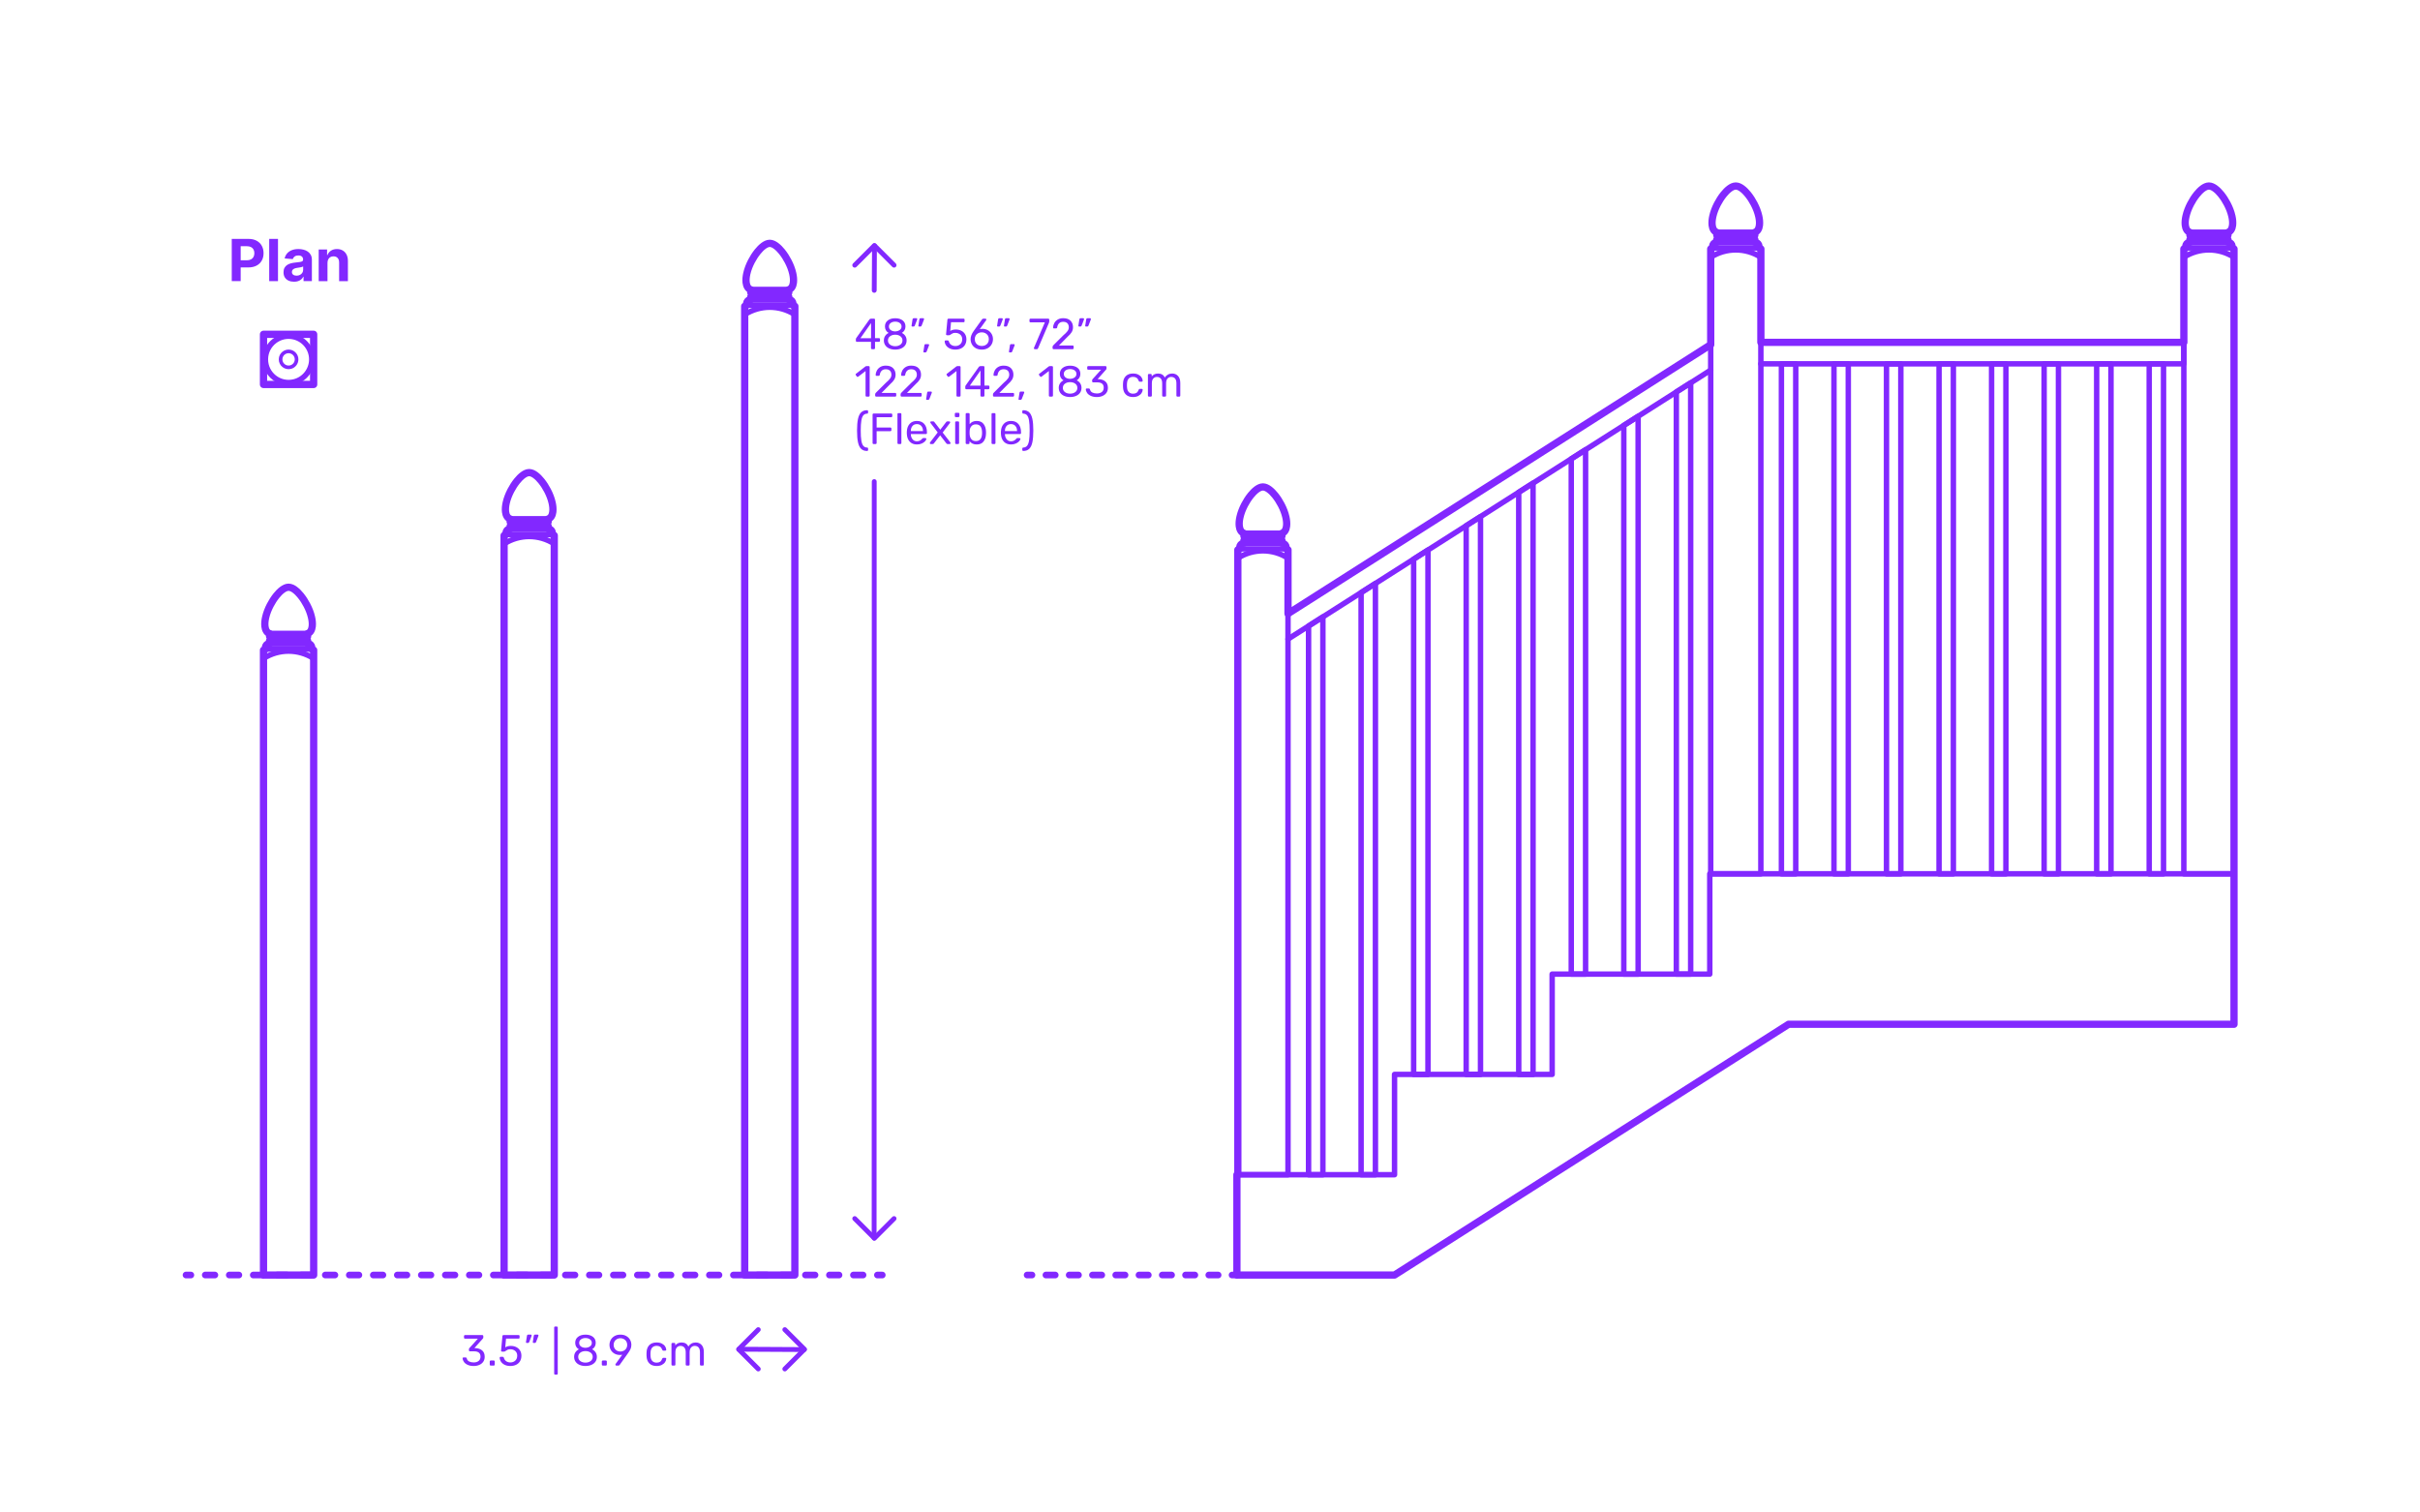 <?xml version="1.0" encoding="utf-8"?>
<!-- Generator: Adobe Illustrator 27.7.0, SVG Export Plug-In . SVG Version: 6.00 Build 0)  -->
<!DOCTYPE svg PUBLIC "-//W3C//DTD SVG 1.1//EN" "http://www.w3.org/Graphics/SVG/1.1/DTD/svg11.dtd">
<svg version="1.1" xmlns:x="http://ns.adobe.com/Extensibility/1.0/" xmlns:i="http://ns.adobe.com/AdobeIllustrator/10.0/" xmlns:graph="http://ns.adobe.com/Graphs/1.0/"
	 xmlns="http://www.w3.org/2000/svg" xmlns:xlink="http://www.w3.org/1999/xlink" xmlns:a="http://ns.adobe.com/AdobeSVGViewerExtensions/3.0/"
	 x="0px" y="0px" width="1000px" height="625px" viewBox="0 0 1000 625" enable-background="new 0 0 1000 625" xml:space="preserve"
	>
<g id="FILL-BACKGROUND">
	<rect x="0" fill="#FFFFFF" width="1000" height="625"/>
</g>
<g id="N-TEXT">
</g>
<g id="N-DIMENSIONS">
	<g>
		<g>
			<g id="MTEXT_00000012442657883518624940000012804485966550620334_">
				<g>
					<g>
						<path fill="#8228FF" d="M360.041,144.17c-0.078-0.078-0.117-0.177-0.117-0.297v-2.628h-5.85c-0.119,0-0.219-0.039-0.297-0.117
							s-0.117-0.177-0.117-0.297v-0.666c0-0.168,0.066-0.348,0.198-0.54l5.418-7.632c0.06-0.096,0.149-0.171,0.271-0.225
							c0.119-0.055,0.252-0.081,0.396-0.081h1.224c0.133,0,0.234,0.035,0.307,0.107s0.107,0.174,0.107,0.307v7.632h1.639
							c0.119,0,0.219,0.039,0.297,0.117s0.117,0.177,0.117,0.297v0.684c0,0.12-0.039,0.219-0.117,0.297s-0.178,0.117-0.297,0.117
							h-1.639v2.628c0,0.12-0.039,0.219-0.117,0.297s-0.177,0.117-0.297,0.117h-0.828
							C360.219,144.287,360.119,144.248,360.041,144.17z M355.533,139.77h4.409v-6.265L355.533,139.77z"/>
						<path fill="#8228FF" d="M367.494,144.008c-0.715-0.306-1.27-0.747-1.666-1.322c-0.396-0.576-0.594-1.248-0.594-2.017
							c0-0.708,0.178-1.329,0.531-1.863c0.354-0.533,0.83-0.944,1.432-1.232c-0.48-0.276-0.854-0.639-1.117-1.089
							s-0.396-0.981-0.396-1.594c0-1.044,0.39-1.868,1.17-2.475c0.78-0.605,1.806-0.909,3.078-0.909s2.295,0.301,3.069,0.9
							c0.773,0.6,1.16,1.428,1.16,2.483c0,0.601-0.132,1.125-0.396,1.575c-0.265,0.45-0.63,0.819-1.099,1.107
							c0.601,0.288,1.078,0.699,1.432,1.232c0.354,0.534,0.531,1.161,0.531,1.882c0,0.768-0.198,1.437-0.594,2.007
							c-0.396,0.57-0.951,1.008-1.666,1.313c-0.714,0.307-1.527,0.459-2.438,0.459C369.021,144.467,368.207,144.314,367.494,144.008
							z M372.065,142.415c0.569-0.432,0.854-1.008,0.854-1.728c0-0.721-0.285-1.297-0.854-1.729s-1.28-0.647-2.133-0.647
							c-0.864,0-1.581,0.216-2.151,0.647s-0.854,1.008-0.854,1.729c0,0.72,0.284,1.296,0.854,1.728s1.287,0.648,2.151,0.648
							C370.785,143.063,371.496,142.847,372.065,142.415z M371.787,136.367c0.504-0.36,0.756-0.84,0.756-1.44
							c0-0.611-0.25-1.101-0.748-1.467s-1.119-0.549-1.862-0.549c-0.756,0-1.38,0.183-1.872,0.549s-0.738,0.855-0.738,1.467
							c0,0.612,0.246,1.102,0.738,1.468s1.116,0.549,1.872,0.549C370.664,136.919,371.283,136.728,371.787,136.367z"/>
						<path fill="#8228FF" d="M376.727,134.819c-0.053-0.072-0.068-0.162-0.045-0.271l0.396-2.52
							c0.048-0.348,0.216-0.522,0.504-0.522h1.152c0.084,0,0.152,0.03,0.207,0.09c0.054,0.061,0.08,0.133,0.08,0.217
							c0,0.12-0.018,0.216-0.053,0.288l-0.937,2.43c-0.06,0.132-0.126,0.231-0.198,0.297c-0.072,0.066-0.18,0.099-0.324,0.099
							h-0.558C376.855,134.927,376.781,134.891,376.727,134.819z M379.553,134.819c-0.054-0.072-0.068-0.162-0.045-0.271l0.396-2.52
							c0.048-0.348,0.216-0.522,0.504-0.522h1.152c0.084,0,0.152,0.03,0.207,0.09c0.054,0.061,0.08,0.133,0.08,0.217
							c0,0.12-0.018,0.216-0.054,0.288l-0.936,2.43c-0.061,0.132-0.126,0.231-0.198,0.297c-0.072,0.066-0.18,0.099-0.324,0.099
							h-0.558C379.682,134.927,379.607,134.891,379.553,134.819z"/>
						<path fill="#8228FF" d="M381.623,145.529c-0.055-0.072-0.069-0.162-0.045-0.271l0.396-2.538
							c0.047-0.348,0.215-0.521,0.504-0.521h1.151c0.084,0,0.156,0.033,0.216,0.099c0.061,0.066,0.09,0.136,0.09,0.207
							c0,0.097-0.023,0.198-0.071,0.307l-0.937,2.411c-0.107,0.276-0.275,0.414-0.504,0.414h-0.558
							C381.758,145.637,381.678,145.602,381.623,145.529z"/>
						<path fill="#8228FF" d="M392.432,143.981c-0.66-0.324-1.164-0.747-1.512-1.27c-0.349-0.521-0.534-1.083-0.559-1.683v-0.036
							c0-0.096,0.036-0.174,0.108-0.234c0.071-0.06,0.155-0.09,0.252-0.09h0.882c0.252,0,0.414,0.133,0.486,0.396
							c0.18,0.647,0.513,1.131,0.999,1.448c0.485,0.318,1.047,0.478,1.683,0.478c0.816,0,1.494-0.249,2.034-0.747
							s0.81-1.185,0.81-2.061c0-0.805-0.27-1.443-0.81-1.918c-0.54-0.474-1.218-0.711-2.034-0.711c-0.432,0-0.779,0.055-1.044,0.162
							c-0.265,0.108-0.534,0.265-0.81,0.469c-0.156,0.12-0.285,0.207-0.387,0.261c-0.103,0.054-0.214,0.081-0.334,0.081h-0.863
							c-0.108,0-0.205-0.039-0.288-0.117c-0.085-0.078-0.12-0.171-0.108-0.279l0.559-5.994c0.035-0.3,0.186-0.449,0.449-0.449h6.229
							c0.132,0,0.234,0.035,0.306,0.107c0.072,0.072,0.108,0.174,0.108,0.307v0.666c0,0.119-0.039,0.216-0.117,0.287
							c-0.078,0.072-0.178,0.108-0.297,0.108h-5.184l-0.324,3.618c0.576-0.408,1.35-0.612,2.322-0.612
							c0.803,0,1.535,0.159,2.195,0.478c0.66,0.317,1.186,0.782,1.575,1.395s0.585,1.338,0.585,2.178
							c0,0.889-0.195,1.653-0.585,2.295c-0.39,0.643-0.931,1.129-1.62,1.458c-0.689,0.33-1.479,0.495-2.367,0.495
							C393.871,144.467,393.092,144.305,392.432,143.981z"/>
						<path fill="#8228FF" d="M403.223,143.882c-0.702-0.39-1.236-0.915-1.602-1.575c-0.367-0.659-0.55-1.379-0.55-2.159
							c0-1.032,0.414-2.136,1.242-3.312l3.438-4.788c0.012-0.012,0.045-0.054,0.099-0.126s0.122-0.129,0.207-0.171
							c0.083-0.042,0.18-0.062,0.288-0.062h0.882c0.108,0,0.194,0.039,0.261,0.116c0.066,0.078,0.1,0.172,0.1,0.279
							c0,0.061-0.031,0.139-0.09,0.234l-2.629,3.672c0.312-0.072,0.66-0.108,1.045-0.108c0.875,0,1.646,0.195,2.312,0.585
							c0.666,0.391,1.182,0.906,1.548,1.548c0.366,0.643,0.549,1.348,0.549,2.115c0,0.769-0.183,1.485-0.549,2.151
							s-0.897,1.197-1.593,1.593c-0.696,0.396-1.519,0.594-2.467,0.594C404.756,144.467,403.924,144.272,403.223,143.882z
							 M407.155,142.649c0.444-0.216,0.798-0.537,1.062-0.963c0.265-0.426,0.396-0.939,0.396-1.539c0-0.588-0.135-1.096-0.404-1.521
							c-0.271-0.426-0.628-0.75-1.071-0.972c-0.444-0.222-0.925-0.333-1.44-0.333s-0.996,0.111-1.439,0.333
							c-0.444,0.222-0.799,0.546-1.062,0.972s-0.396,0.934-0.396,1.521c0,0.6,0.133,1.113,0.396,1.539s0.618,0.747,1.062,0.963
							c0.443,0.216,0.924,0.323,1.439,0.323C406.226,142.973,406.711,142.865,407.155,142.649z"/>
						<path fill="#8228FF" d="M412.078,134.819c-0.054-0.072-0.068-0.162-0.045-0.271l0.396-2.52
							c0.047-0.348,0.215-0.522,0.504-0.522h1.152c0.083,0,0.152,0.03,0.207,0.09c0.053,0.061,0.08,0.133,0.08,0.217
							c0,0.12-0.018,0.216-0.054,0.288l-0.937,2.43c-0.06,0.132-0.125,0.231-0.197,0.297c-0.072,0.066-0.18,0.099-0.324,0.099
							h-0.559C412.207,134.927,412.133,134.891,412.078,134.819z M414.904,134.819c-0.055-0.072-0.069-0.162-0.045-0.271l0.396-2.52
							c0.047-0.348,0.215-0.522,0.504-0.522h1.151c0.084,0,0.153,0.03,0.207,0.09c0.054,0.061,0.081,0.133,0.081,0.217
							c0,0.12-0.018,0.216-0.055,0.288l-0.936,2.43c-0.061,0.132-0.125,0.231-0.197,0.297c-0.072,0.066-0.181,0.099-0.324,0.099
							h-0.559C415.033,134.927,414.959,134.891,414.904,134.819z"/>
						<path fill="#8228FF" d="M416.975,145.529c-0.055-0.072-0.069-0.162-0.045-0.271l0.396-2.538
							c0.047-0.348,0.215-0.521,0.504-0.521h1.151c0.084,0,0.156,0.033,0.216,0.099c0.061,0.066,0.09,0.136,0.09,0.207
							c0,0.097-0.023,0.198-0.071,0.307l-0.937,2.411c-0.107,0.276-0.275,0.414-0.504,0.414h-0.558
							C417.109,145.637,417.029,145.602,416.975,145.529z"/>
						<path fill="#8228FF" d="M427.324,144.17c-0.066-0.078-0.1-0.171-0.1-0.279l0.036-0.161l4.5-10.53h-5.94
							c-0.119,0-0.219-0.039-0.297-0.117s-0.117-0.177-0.117-0.297v-0.666c0-0.132,0.037-0.237,0.108-0.315
							c0.072-0.077,0.174-0.116,0.306-0.116h7.344c0.133,0,0.234,0.039,0.307,0.116c0.072,0.078,0.107,0.184,0.107,0.315v0.612
							c0,0.216-0.047,0.449-0.144,0.702l-4.446,10.403c-0.06,0.133-0.125,0.24-0.197,0.324s-0.174,0.126-0.307,0.126h-0.899
							C427.477,144.287,427.39,144.248,427.324,144.17z"/>
						<path fill="#8228FF" d="M435.064,144.17c-0.078-0.078-0.117-0.177-0.117-0.297v-0.54c0-0.275,0.149-0.54,0.449-0.792
							l3.924-3.906c0.889-0.756,1.5-1.374,1.836-1.854s0.505-0.99,0.505-1.53c0-0.708-0.198-1.263-0.595-1.665
							c-0.396-0.401-0.972-0.603-1.728-0.603c-0.72,0-1.29,0.21-1.71,0.63s-0.678,0.984-0.773,1.691
							c-0.025,0.133-0.084,0.234-0.181,0.307s-0.192,0.107-0.288,0.107h-0.863c-0.108,0-0.199-0.035-0.271-0.107
							s-0.108-0.156-0.108-0.252c0.024-0.636,0.195-1.251,0.514-1.846c0.317-0.594,0.789-1.079,1.412-1.458
							c0.625-0.378,1.381-0.566,2.269-0.566c1.344,0,2.354,0.351,3.033,1.053c0.678,0.702,1.017,1.593,1.017,2.673
							c0,0.756-0.183,1.438-0.549,2.043c-0.366,0.606-0.939,1.245-1.719,1.917l-3.547,3.601h5.671c0.132,0,0.233,0.036,0.306,0.107
							c0.072,0.072,0.108,0.175,0.108,0.307v0.684c0,0.12-0.04,0.219-0.117,0.297c-0.078,0.078-0.177,0.117-0.297,0.117h-7.884
							C435.24,144.287,435.143,144.248,435.064,144.17z"/>
						<path fill="#8228FF" d="M445.666,134.819c-0.054-0.072-0.068-0.162-0.045-0.271l0.396-2.52
							c0.047-0.348,0.215-0.522,0.504-0.522h1.152c0.083,0,0.152,0.03,0.207,0.09c0.053,0.061,0.08,0.133,0.08,0.217
							c0,0.12-0.018,0.216-0.054,0.288l-0.937,2.43c-0.06,0.132-0.125,0.231-0.197,0.297c-0.072,0.066-0.18,0.099-0.324,0.099
							h-0.559C445.795,134.927,445.721,134.891,445.666,134.819z M448.492,134.819c-0.055-0.072-0.069-0.162-0.045-0.271l0.396-2.52
							c0.047-0.348,0.215-0.522,0.504-0.522h1.151c0.084,0,0.153,0.03,0.207,0.09c0.054,0.061,0.081,0.133,0.081,0.217
							c0,0.12-0.018,0.216-0.055,0.288l-0.936,2.43c-0.061,0.132-0.125,0.231-0.197,0.297c-0.072,0.066-0.181,0.099-0.324,0.099
							h-0.559C448.621,134.927,448.547,134.891,448.492,134.819z"/>
						<path fill="#8228FF" d="M357.783,163.77c-0.072-0.078-0.109-0.177-0.109-0.297V153.32l-3.023,2.322
							c-0.084,0.072-0.174,0.108-0.27,0.108c-0.108,0-0.211-0.061-0.307-0.181l-0.432-0.558c-0.061-0.084-0.09-0.168-0.09-0.252
							c0-0.132,0.06-0.24,0.18-0.324l3.906-3.023c0.132-0.084,0.288-0.126,0.468-0.126h0.847c0.119,0,0.219,0.039,0.297,0.116
							c0.078,0.078,0.117,0.178,0.117,0.298v11.771c0,0.12-0.039,0.219-0.117,0.297s-0.178,0.117-0.297,0.117h-0.883
							C357.951,163.887,357.854,163.848,357.783,163.77z"/>
						<path fill="#8228FF" d="M361.752,163.77c-0.078-0.078-0.117-0.177-0.117-0.297v-0.54c0-0.275,0.149-0.54,0.449-0.792
							l3.924-3.906c0.889-0.756,1.5-1.374,1.836-1.854s0.505-0.99,0.505-1.53c0-0.708-0.198-1.263-0.595-1.665
							c-0.396-0.401-0.972-0.603-1.728-0.603c-0.72,0-1.29,0.21-1.71,0.63s-0.678,0.984-0.773,1.691
							c-0.025,0.133-0.084,0.234-0.181,0.307s-0.192,0.107-0.288,0.107h-0.863c-0.108,0-0.199-0.035-0.271-0.107
							s-0.108-0.156-0.108-0.252c0.024-0.636,0.195-1.251,0.514-1.846c0.317-0.594,0.789-1.079,1.412-1.458
							c0.625-0.378,1.381-0.566,2.269-0.566c1.344,0,2.354,0.351,3.033,1.053c0.678,0.702,1.017,1.593,1.017,2.673
							c0,0.756-0.183,1.438-0.549,2.043c-0.366,0.606-0.939,1.245-1.719,1.917l-3.547,3.601h5.671c0.132,0,0.233,0.036,0.306,0.107
							c0.072,0.072,0.108,0.175,0.108,0.307v0.684c0,0.12-0.04,0.219-0.117,0.297c-0.078,0.078-0.177,0.117-0.297,0.117h-7.884
							C361.928,163.887,361.83,163.848,361.752,163.77z"/>
						<path fill="#8228FF" d="M372.264,163.77c-0.078-0.078-0.117-0.177-0.117-0.297v-0.54c0-0.275,0.149-0.54,0.449-0.792
							l3.924-3.906c0.889-0.756,1.5-1.374,1.836-1.854s0.505-0.99,0.505-1.53c0-0.708-0.198-1.263-0.595-1.665
							c-0.396-0.401-0.972-0.603-1.728-0.603c-0.72,0-1.29,0.21-1.71,0.63s-0.678,0.984-0.773,1.691
							c-0.025,0.133-0.084,0.234-0.181,0.307s-0.192,0.107-0.288,0.107h-0.863c-0.108,0-0.199-0.035-0.271-0.107
							s-0.108-0.156-0.108-0.252c0.024-0.636,0.195-1.251,0.514-1.846c0.317-0.594,0.789-1.079,1.412-1.458
							c0.625-0.378,1.381-0.566,2.269-0.566c1.344,0,2.354,0.351,3.033,1.053c0.678,0.702,1.017,1.593,1.017,2.673
							c0,0.756-0.183,1.438-0.549,2.043c-0.366,0.606-0.939,1.245-1.719,1.917l-3.547,3.601h5.671c0.132,0,0.233,0.036,0.306,0.107
							c0.072,0.072,0.108,0.175,0.108,0.307v0.684c0,0.12-0.04,0.219-0.117,0.297c-0.078,0.078-0.177,0.117-0.297,0.117h-7.884
							C372.439,163.887,372.342,163.848,372.264,163.77z"/>
						<path fill="#8228FF" d="M382.758,165.129c-0.055-0.072-0.07-0.162-0.045-0.271l0.396-2.538
							c0.048-0.348,0.216-0.521,0.504-0.521h1.151c0.084,0,0.156,0.033,0.217,0.099c0.06,0.066,0.09,0.136,0.09,0.207
							c0,0.097-0.023,0.198-0.072,0.307l-0.936,2.411c-0.107,0.276-0.276,0.414-0.504,0.414H383
							C382.893,165.236,382.812,165.201,382.758,165.129z"/>
						<path fill="#8228FF" d="M395.348,163.77c-0.072-0.078-0.107-0.177-0.107-0.297V153.32l-3.024,2.322
							c-0.084,0.072-0.174,0.108-0.271,0.108c-0.107,0-0.209-0.061-0.305-0.181l-0.433-0.558c-0.06-0.084-0.09-0.168-0.09-0.252
							c0-0.132,0.06-0.24,0.18-0.324l3.906-3.023c0.132-0.084,0.288-0.126,0.468-0.126h0.846c0.12,0,0.219,0.039,0.297,0.116
							c0.078,0.078,0.117,0.178,0.117,0.298v11.771c0,0.12-0.039,0.219-0.117,0.297s-0.177,0.117-0.297,0.117h-0.882
							C395.516,163.887,395.42,163.848,395.348,163.77z"/>
						<path fill="#8228FF" d="M405.256,163.77c-0.078-0.078-0.117-0.177-0.117-0.297v-2.628h-5.85c-0.119,0-0.219-0.039-0.297-0.117
							s-0.117-0.177-0.117-0.297v-0.666c0-0.168,0.066-0.348,0.198-0.54l5.418-7.632c0.06-0.096,0.149-0.171,0.271-0.225
							c0.119-0.055,0.252-0.081,0.396-0.081h1.224c0.133,0,0.234,0.035,0.307,0.107s0.107,0.174,0.107,0.307v7.632h1.639
							c0.119,0,0.219,0.039,0.297,0.117s0.117,0.177,0.117,0.297v0.684c0,0.12-0.039,0.219-0.117,0.297s-0.178,0.117-0.297,0.117
							h-1.639v2.628c0,0.12-0.039,0.219-0.117,0.297s-0.177,0.117-0.297,0.117h-0.828
							C405.434,163.887,405.334,163.848,405.256,163.77z M400.748,159.369h4.409v-6.265L400.748,159.369z"/>
						<path fill="#8228FF" d="M410.44,163.77c-0.078-0.078-0.117-0.177-0.117-0.297v-0.54c0-0.275,0.149-0.54,0.45-0.792
							l3.924-3.906c0.889-0.756,1.5-1.374,1.836-1.854s0.504-0.99,0.504-1.53c0-0.708-0.197-1.263-0.594-1.665
							c-0.396-0.401-0.973-0.603-1.729-0.603c-0.719,0-1.289,0.21-1.709,0.63s-0.679,0.984-0.774,1.691
							c-0.024,0.133-0.084,0.234-0.181,0.307c-0.096,0.072-0.191,0.107-0.287,0.107h-0.864c-0.108,0-0.198-0.035-0.271-0.107
							c-0.071-0.072-0.107-0.156-0.107-0.252c0.023-0.636,0.195-1.251,0.513-1.846c0.317-0.594,0.789-1.079,1.413-1.458
							c0.624-0.378,1.38-0.566,2.268-0.566c1.344,0,2.355,0.351,3.033,1.053s1.018,1.593,1.018,2.673
							c0,0.756-0.184,1.438-0.549,2.043c-0.367,0.606-0.939,1.245-1.719,1.917l-3.547,3.601h5.67c0.133,0,0.234,0.036,0.307,0.107
							c0.072,0.072,0.107,0.175,0.107,0.307v0.684c0,0.12-0.039,0.219-0.117,0.297s-0.177,0.117-0.297,0.117h-7.884
							C410.617,163.887,410.519,163.848,410.44,163.77z"/>
						<path fill="#8228FF" d="M420.935,165.129c-0.054-0.072-0.069-0.162-0.045-0.271l0.396-2.538
							c0.049-0.348,0.217-0.521,0.504-0.521h1.152c0.084,0,0.156,0.033,0.217,0.099c0.059,0.066,0.09,0.136,0.09,0.207
							c0,0.097-0.024,0.198-0.072,0.307l-0.936,2.411c-0.108,0.276-0.277,0.414-0.504,0.414h-0.559
							C421.07,165.236,420.988,165.201,420.935,165.129z"/>
						<path fill="#8228FF" d="M433.525,163.77c-0.072-0.078-0.108-0.177-0.108-0.297V153.32l-3.024,2.322
							c-0.084,0.072-0.174,0.108-0.27,0.108c-0.107,0-0.21-0.061-0.306-0.181l-0.433-0.558c-0.06-0.084-0.09-0.168-0.09-0.252
							c0-0.132,0.061-0.24,0.18-0.324l3.906-3.023c0.133-0.084,0.289-0.126,0.469-0.126h0.846c0.119,0,0.219,0.039,0.297,0.116
							c0.078,0.078,0.117,0.178,0.117,0.298v11.771c0,0.12-0.039,0.219-0.117,0.297s-0.178,0.117-0.297,0.117h-0.883
							C433.693,163.887,433.598,163.848,433.525,163.77z"/>
						<path fill="#8228FF" d="M439.762,163.607c-0.715-0.306-1.27-0.747-1.665-1.322c-0.396-0.576-0.595-1.248-0.595-2.017
							c0-0.708,0.178-1.329,0.531-1.863c0.354-0.533,0.831-0.944,1.432-1.232c-0.48-0.276-0.853-0.639-1.116-1.089
							c-0.265-0.45-0.396-0.981-0.396-1.594c0-1.044,0.389-1.868,1.17-2.475c0.779-0.605,1.806-0.909,3.078-0.909
							c1.271,0,2.295,0.301,3.068,0.9s1.161,1.428,1.161,2.483c0,0.601-0.132,1.125-0.396,1.575
							c-0.265,0.45-0.631,0.819-1.099,1.107c0.601,0.288,1.077,0.699,1.431,1.232c0.354,0.534,0.531,1.161,0.531,1.882
							c0,0.768-0.197,1.437-0.594,2.007s-0.951,1.008-1.665,1.313c-0.714,0.307-1.527,0.459-2.438,0.459
							C441.289,164.066,440.476,163.914,439.762,163.607z M444.334,162.015c0.569-0.432,0.854-1.008,0.854-1.728
							c0-0.721-0.285-1.297-0.854-1.729c-0.57-0.432-1.281-0.647-2.133-0.647c-0.865,0-1.582,0.216-2.151,0.647
							c-0.57,0.432-0.854,1.008-0.854,1.729c0,0.72,0.284,1.296,0.854,1.728c0.569,0.432,1.286,0.648,2.151,0.648
							C443.053,162.663,443.764,162.446,444.334,162.015z M444.055,155.967c0.504-0.36,0.756-0.84,0.756-1.44
							c0-0.611-0.249-1.101-0.747-1.467s-1.119-0.549-1.862-0.549c-0.756,0-1.381,0.183-1.873,0.549s-0.737,0.855-0.737,1.467
							c0,0.612,0.245,1.102,0.737,1.468s1.117,0.549,1.873,0.549C442.933,156.519,443.551,156.327,444.055,155.967z"/>
						<path fill="#8228FF" d="M450.805,163.607c-0.684-0.306-1.203-0.704-1.557-1.196c-0.354-0.492-0.543-1.002-0.567-1.53
							c0-0.108,0.036-0.195,0.108-0.261c0.072-0.066,0.162-0.1,0.27-0.1h0.811c0.131,0,0.24,0.027,0.324,0.081
							c0.083,0.054,0.149,0.159,0.197,0.315c0.156,0.611,0.495,1.044,1.018,1.296c0.521,0.252,1.137,0.378,1.845,0.378
							c0.864,0,1.551-0.207,2.062-0.621c0.51-0.414,0.764-1.005,0.764-1.773c0-1.464-0.894-2.195-2.682-2.195h-1.691
							c-0.121,0-0.219-0.039-0.297-0.117s-0.117-0.177-0.117-0.297v-0.468c0-0.181,0.065-0.336,0.197-0.469l3.51-3.888h-5.327
							c-0.12,0-0.22-0.036-0.298-0.108c-0.078-0.071-0.116-0.168-0.116-0.287v-0.648c0-0.132,0.038-0.237,0.116-0.315
							c0.078-0.077,0.178-0.116,0.298-0.116h7.128c0.132,0,0.236,0.039,0.314,0.116c0.078,0.078,0.117,0.184,0.117,0.315v0.594
							c0,0.133-0.061,0.271-0.18,0.414l-3.51,3.942h0.287c1.225,0.036,2.193,0.354,2.908,0.954c0.713,0.6,1.07,1.476,1.07,2.628
							c0,0.792-0.195,1.473-0.585,2.043s-0.933,1.008-1.629,1.313c-0.696,0.307-1.482,0.459-2.358,0.459
							C452.299,164.066,451.488,163.914,450.805,163.607z"/>
						<path fill="#8228FF" d="M465.186,162.978c-0.719-0.726-1.098-1.743-1.133-3.051l-0.019-0.72l0.019-0.721
							c0.035-1.308,0.414-2.324,1.133-3.051c0.721-0.726,1.723-1.089,3.007-1.089c0.864,0,1.593,0.153,2.187,0.459
							s1.038,0.688,1.332,1.143c0.294,0.457,0.453,0.912,0.477,1.368c0.013,0.108-0.026,0.204-0.116,0.288
							c-0.091,0.084-0.188,0.126-0.298,0.126h-0.791c-0.121,0-0.211-0.026-0.271-0.081c-0.06-0.054-0.12-0.152-0.18-0.297
							c-0.216-0.588-0.513-1.005-0.892-1.251c-0.377-0.246-0.854-0.369-1.431-0.369c-0.756,0-1.356,0.234-1.8,0.702
							c-0.444,0.468-0.684,1.183-0.721,2.143l-0.018,0.63l0.018,0.63c0.037,0.96,0.276,1.674,0.721,2.142
							c0.443,0.468,1.044,0.702,1.8,0.702c0.588,0,1.067-0.123,1.44-0.369c0.371-0.246,0.666-0.663,0.882-1.251
							c0.06-0.144,0.12-0.243,0.18-0.297s0.149-0.081,0.271-0.081h0.791c0.109,0,0.207,0.042,0.298,0.126
							c0.09,0.084,0.129,0.18,0.116,0.288c-0.023,0.444-0.183,0.895-0.477,1.35c-0.294,0.457-0.738,0.841-1.332,1.152
							s-1.322,0.468-2.187,0.468C466.908,164.066,465.906,163.704,465.186,162.978z"/>
						<path fill="#8228FF" d="M474.465,163.77c-0.078-0.078-0.117-0.177-0.117-0.297v-8.532c0-0.119,0.039-0.219,0.117-0.297
							s0.178-0.117,0.297-0.117h0.756c0.12,0,0.217,0.039,0.289,0.117c0.071,0.078,0.107,0.178,0.107,0.297v0.612
							c0.648-0.804,1.523-1.206,2.628-1.206c1.319,0,2.256,0.552,2.808,1.656c0.289-0.504,0.699-0.906,1.233-1.206
							s1.131-0.45,1.791-0.45c0.983,0,1.788,0.336,2.412,1.008c0.624,0.673,0.936,1.645,0.936,2.916v5.202
							c0,0.12-0.039,0.219-0.116,0.297c-0.078,0.078-0.178,0.117-0.298,0.117h-0.773c-0.12,0-0.219-0.039-0.297-0.117
							s-0.117-0.177-0.117-0.297v-5.04c0-0.96-0.198-1.646-0.594-2.061c-0.396-0.414-0.918-0.621-1.566-0.621
							c-0.575,0-1.071,0.213-1.485,0.639s-0.621,1.107-0.621,2.043v5.04c0,0.12-0.039,0.219-0.117,0.297s-0.176,0.117-0.297,0.117
							h-0.791c-0.121,0-0.22-0.039-0.297-0.117c-0.078-0.078-0.117-0.177-0.117-0.297v-5.04c0-0.947-0.207-1.632-0.621-2.052
							s-0.928-0.63-1.539-0.63c-0.576,0-1.071,0.21-1.485,0.63s-0.62,1.098-0.62,2.034v5.058c0,0.12-0.04,0.219-0.117,0.297
							c-0.078,0.078-0.178,0.117-0.297,0.117h-0.793C474.643,163.887,474.543,163.848,474.465,163.77z"/>
						<path fill="#8228FF" d="M355.848,185.477c-0.606-0.582-1.041-1.485-1.305-2.709c-0.265-1.225-0.396-2.838-0.396-4.842
							s0.132-3.615,0.396-4.833c0.264-1.219,0.698-2.118,1.305-2.7c0.605-0.582,1.425-0.873,2.457-0.873
							c0.119,0,0.219,0.039,0.297,0.117s0.117,0.177,0.117,0.297v0.594c0,0.108-0.036,0.201-0.108,0.279
							c-0.071,0.078-0.155,0.116-0.252,0.116c-0.685,0.013-1.218,0.243-1.603,0.693c-0.383,0.45-0.659,1.177-0.827,2.178
							c-0.169,1.003-0.252,2.38-0.252,4.132c0,1.764,0.083,3.146,0.252,4.148c0.168,1.002,0.444,1.729,0.827,2.178
							c0.385,0.45,0.918,0.682,1.603,0.693c0.097,0,0.181,0.039,0.252,0.117c0.072,0.078,0.108,0.171,0.108,0.278v0.595
							c0,0.119-0.039,0.219-0.117,0.297s-0.178,0.117-0.297,0.117C357.272,186.35,356.453,186.059,355.848,185.477z"/>
						<path fill="#8228FF" d="M360.681,183.37c-0.071-0.078-0.108-0.177-0.108-0.297v-11.754c0-0.132,0.037-0.237,0.108-0.315
							c0.072-0.077,0.168-0.116,0.288-0.116h7.309c0.131,0,0.236,0.039,0.314,0.116c0.078,0.078,0.117,0.184,0.117,0.315v0.666
							c0,0.12-0.039,0.219-0.117,0.297s-0.184,0.117-0.314,0.117h-6.031v4.266h5.671c0.132,0,0.237,0.039,0.315,0.117
							c0.077,0.078,0.116,0.178,0.116,0.297v0.685c0,0.12-0.042,0.219-0.126,0.297s-0.186,0.117-0.306,0.117h-5.671v4.896
							c0,0.12-0.041,0.219-0.125,0.297s-0.187,0.117-0.307,0.117h-0.846C360.849,183.487,360.753,183.448,360.681,183.37z"/>
						<path fill="#8228FF" d="M370.967,183.37c-0.078-0.078-0.116-0.177-0.116-0.297v-11.952c0-0.132,0.038-0.233,0.116-0.306
							s0.178-0.108,0.298-0.108h0.792c0.119,0,0.219,0.039,0.297,0.117s0.117,0.178,0.117,0.297v11.952
							c0,0.12-0.039,0.219-0.117,0.297s-0.178,0.117-0.297,0.117h-0.792C371.145,183.487,371.045,183.448,370.967,183.37z"/>
						<path fill="#8228FF" d="M375.944,182.524c-0.731-0.762-1.134-1.803-1.206-3.123l-0.018-0.612l0.018-0.594
							c0.072-1.296,0.475-2.328,1.206-3.096c0.731-0.769,1.71-1.152,2.935-1.152c1.319,0,2.342,0.42,3.068,1.26
							c0.727,0.841,1.089,1.98,1.089,3.42v0.324c0,0.12-0.039,0.219-0.116,0.297c-0.078,0.078-0.178,0.117-0.298,0.117h-6.245v0.162
							c0.035,0.78,0.275,1.446,0.719,1.998c0.444,0.552,1.033,0.828,1.765,0.828c0.563,0,1.022-0.111,1.377-0.333
							s0.621-0.453,0.801-0.693c0.108-0.144,0.192-0.23,0.253-0.261c0.059-0.03,0.161-0.045,0.305-0.045h0.793
							c0.107,0,0.201,0.03,0.279,0.09c0.077,0.061,0.116,0.138,0.116,0.234c0,0.264-0.162,0.582-0.485,0.953
							c-0.324,0.373-0.783,0.693-1.377,0.964c-0.595,0.27-1.275,0.404-2.043,0.404C377.654,183.667,376.676,183.286,375.944,182.524
							z M381.398,178.142v-0.055c0-0.84-0.229-1.523-0.684-2.052c-0.457-0.527-1.068-0.792-1.836-0.792
							c-0.781,0-1.393,0.265-1.836,0.792c-0.445,0.528-0.666,1.212-0.666,2.052v0.055H381.398z"/>
						<path fill="#8228FF" d="M384.332,183.379c-0.071-0.071-0.107-0.161-0.107-0.27s0.042-0.222,0.126-0.342l3.132-4.068
							l-2.934-3.87c-0.097-0.132-0.145-0.239-0.145-0.324c0-0.107,0.039-0.197,0.117-0.27s0.165-0.108,0.262-0.108h0.863
							c0.18,0,0.336,0.097,0.469,0.288l2.43,3.15l2.43-3.15c0.072-0.096,0.141-0.168,0.207-0.216s0.152-0.072,0.261-0.072h0.828
							c0.097,0,0.181,0.036,0.252,0.108c0.072,0.072,0.108,0.156,0.108,0.252c0,0.12-0.043,0.234-0.127,0.342l-2.969,3.906
							l3.131,4.032c0.084,0.12,0.127,0.233,0.127,0.342s-0.037,0.198-0.108,0.27c-0.071,0.072-0.162,0.108-0.271,0.108h-0.881
							c-0.181,0-0.337-0.09-0.469-0.27l-2.574-3.33l-2.574,3.33c-0.071,0.084-0.141,0.149-0.207,0.197
							c-0.065,0.049-0.152,0.072-0.26,0.072h-0.847C384.494,183.487,384.404,183.451,384.332,183.379z"/>
						<path fill="#8228FF" d="M394.674,172.246c-0.078-0.078-0.117-0.177-0.117-0.297v-0.936c0-0.12,0.039-0.223,0.117-0.307
							s0.177-0.126,0.297-0.126h1.062c0.119,0,0.221,0.042,0.305,0.126s0.127,0.187,0.127,0.307v0.936
							c0,0.12-0.043,0.219-0.127,0.297s-0.186,0.117-0.305,0.117h-1.062C394.851,172.363,394.752,172.324,394.674,172.246z
							 M394.817,183.37c-0.078-0.078-0.116-0.177-0.116-0.297v-8.532c0-0.119,0.038-0.219,0.116-0.297s0.177-0.117,0.298-0.117
							h0.791c0.12,0,0.219,0.039,0.297,0.117s0.117,0.178,0.117,0.297v8.532c0,0.12-0.039,0.219-0.117,0.297
							s-0.177,0.117-0.297,0.117h-0.791C394.994,183.487,394.896,183.448,394.817,183.37z"/>
						<path fill="#8228FF" d="M400.623,182.299v0.774c0,0.12-0.039,0.219-0.117,0.297s-0.178,0.117-0.297,0.117h-0.756
							c-0.121,0-0.22-0.039-0.298-0.117s-0.116-0.177-0.116-0.297v-11.952c0-0.132,0.038-0.233,0.116-0.306s0.177-0.108,0.298-0.108
							h0.809c0.121,0,0.22,0.039,0.298,0.117c0.077,0.078,0.116,0.178,0.116,0.297v4.158c0.672-0.888,1.645-1.332,2.916-1.332
							c1.261,0,2.205,0.411,2.836,1.233c0.63,0.821,0.963,1.851,0.998,3.087c0.012,0.132,0.019,0.312,0.019,0.54
							c0,0.228-0.007,0.408-0.019,0.54c-0.035,1.235-0.368,2.265-0.998,3.087c-0.631,0.822-1.575,1.232-2.836,1.232
							C402.297,183.667,401.307,183.211,400.623,182.299z M405.141,181.453c0.396-0.54,0.611-1.248,0.648-2.124
							c0.012-0.119,0.018-0.294,0.018-0.521c0-2.305-0.853-3.456-2.557-3.456c-0.816,0-1.443,0.267-1.881,0.801
							s-0.669,1.167-0.693,1.899c-0.012,0.132-0.018,0.366-0.018,0.701c0,0.324,0.006,0.553,0.018,0.685
							c0.024,0.768,0.25,1.431,0.676,1.989c0.426,0.558,1.059,0.837,1.898,0.837C404.114,182.264,404.744,181.993,405.141,181.453z"
							/>
						<path fill="#8228FF" d="M409.848,183.37c-0.078-0.078-0.117-0.177-0.117-0.297v-11.952c0-0.132,0.039-0.233,0.117-0.306
							s0.177-0.108,0.297-0.108h0.792c0.12,0,0.219,0.039,0.297,0.117c0.077,0.078,0.116,0.178,0.116,0.297v11.952
							c0,0.12-0.039,0.219-0.116,0.297c-0.078,0.078-0.177,0.117-0.297,0.117h-0.792
							C410.024,183.487,409.926,183.448,409.848,183.37z"/>
						<path fill="#8228FF" d="M414.824,182.524c-0.732-0.762-1.134-1.803-1.206-3.123l-0.019-0.612l0.019-0.594
							c0.072-1.296,0.474-2.328,1.206-3.096c0.732-0.769,1.71-1.152,2.934-1.152c1.32,0,2.344,0.42,3.069,1.26
							c0.726,0.841,1.089,1.98,1.089,3.42v0.324c0,0.12-0.039,0.219-0.117,0.297s-0.177,0.117-0.297,0.117h-6.246v0.162
							c0.036,0.78,0.276,1.446,0.721,1.998c0.443,0.552,1.031,0.828,1.764,0.828c0.564,0,1.023-0.111,1.377-0.333
							s0.621-0.453,0.801-0.693c0.108-0.144,0.191-0.23,0.252-0.261s0.162-0.045,0.307-0.045h0.791c0.108,0,0.201,0.03,0.279,0.09
							c0.078,0.061,0.117,0.138,0.117,0.234c0,0.264-0.162,0.582-0.486,0.953c-0.324,0.373-0.783,0.693-1.377,0.964
							c-0.594,0.27-1.275,0.404-2.043,0.404C416.534,183.667,415.557,183.286,414.824,182.524z M420.278,178.142v-0.055
							c0-0.84-0.228-1.523-0.685-2.052c-0.455-0.527-1.068-0.792-1.836-0.792c-0.779,0-1.392,0.265-1.836,0.792
							c-0.443,0.528-0.666,1.212-0.666,2.052v0.055H420.278z"/>
						<path fill="#8228FF" d="M422.555,186.232c-0.078-0.078-0.117-0.178-0.117-0.297v-0.595c0-0.107,0.036-0.2,0.108-0.278
							c0.071-0.078,0.155-0.117,0.252-0.117c0.672-0.012,1.202-0.243,1.593-0.693c0.391-0.449,0.669-1.179,0.838-2.187
							c0.167-1.008,0.252-2.388,0.252-4.14s-0.085-3.129-0.252-4.132c-0.169-1.001-0.447-1.728-0.838-2.178
							s-0.921-0.681-1.593-0.693c-0.097,0-0.181-0.038-0.252-0.116c-0.072-0.078-0.108-0.171-0.108-0.279v-0.594
							c0-0.12,0.039-0.219,0.117-0.297s0.171-0.117,0.279-0.117c1.031,0,1.851,0.291,2.457,0.873c0.605,0.582,1.041,1.481,1.305,2.7
							c0.264,1.218,0.396,2.829,0.396,4.833s-0.133,3.617-0.396,4.842c-0.264,1.224-0.699,2.127-1.305,2.709
							c-0.606,0.582-1.426,0.873-2.457,0.873C422.726,186.35,422.633,186.311,422.555,186.232z"/>
					</g>
				</g>
			</g>
			<g>
				
					<line fill="none" stroke="#8228FF" stroke-width="2" stroke-linecap="round" stroke-linejoin="round" stroke-miterlimit="10" x1="361.255" y1="199" x2="361.21" y2="511.604"/>
				
					<line fill="none" stroke="#8228FF" stroke-width="2" stroke-linecap="round" stroke-linejoin="round" stroke-miterlimit="10" x1="361.353" y1="101.567" x2="361.255" y2="119.982"/>
				<g id="POLYLINE_00000089569608895609813250000005894327337902879886_">
					
						<polyline fill="none" stroke="#8228FF" stroke-width="2" stroke-linecap="round" stroke-linejoin="round" stroke-miterlimit="10" points="
						353.195,503.55 361.322,511.675 369.446,503.55 					"/>
				</g>
			</g>
			<g>
				<g id="POLYLINE_00000178205815823987420080000009033807202846272644_">
					
						<polyline fill="none" stroke="#8228FF" stroke-width="2" stroke-linecap="round" stroke-linejoin="round" stroke-miterlimit="10" points="
						369.446,109.58 361.32,101.455 353.195,109.58 					"/>
				</g>
			</g>
		</g>
		<g>
			<g id="MTEXT_00000090280373711547201370000005402317488506480818_">
				<g>
					<g>
						<path fill="#8228FF" d="M193.285,564.008c-0.684-0.306-1.203-0.704-1.557-1.196s-0.543-1.002-0.567-1.53
							c0-0.108,0.036-0.195,0.108-0.261c0.072-0.066,0.162-0.1,0.27-0.1h0.81c0.132,0,0.24,0.027,0.324,0.081
							c0.083,0.054,0.15,0.159,0.198,0.315c0.156,0.611,0.495,1.044,1.017,1.296s1.137,0.378,1.845,0.378
							c0.864,0,1.551-0.207,2.061-0.621c0.51-0.414,0.765-1.005,0.765-1.773c0-1.464-0.894-2.195-2.682-2.195h-1.692
							c-0.12,0-0.219-0.039-0.297-0.117s-0.117-0.177-0.117-0.297v-0.468c0-0.181,0.066-0.336,0.198-0.469l3.51-3.888h-5.328
							c-0.12,0-0.219-0.036-0.297-0.108c-0.078-0.071-0.117-0.168-0.117-0.287v-0.648c0-0.132,0.039-0.237,0.117-0.315
							c0.078-0.077,0.177-0.116,0.297-0.116h7.128c0.132,0,0.237,0.039,0.315,0.116c0.078,0.078,0.117,0.184,0.117,0.315v0.594
							c0,0.133-0.061,0.271-0.18,0.414l-3.51,3.942h0.288c1.224,0.036,2.193,0.354,2.907,0.954c0.714,0.6,1.071,1.476,1.071,2.628
							c0,0.792-0.195,1.473-0.585,2.043c-0.39,0.57-0.933,1.008-1.629,1.313c-0.696,0.307-1.482,0.459-2.358,0.459
							C194.779,564.467,193.969,564.314,193.285,564.008z"/>
						<path fill="#8228FF" d="M202.491,564.17c-0.078-0.078-0.117-0.177-0.117-0.297v-1.242c0-0.119,0.039-0.222,0.117-0.306
							s0.177-0.126,0.297-0.126h1.242c0.12,0,0.219,0.042,0.297,0.126s0.117,0.187,0.117,0.306v1.242
							c0,0.12-0.039,0.219-0.117,0.297s-0.177,0.117-0.297,0.117h-1.242C202.668,564.287,202.569,564.248,202.491,564.17z"/>
						<path fill="#8228FF" d="M208.548,563.981c-0.66-0.324-1.164-0.747-1.512-1.27c-0.349-0.521-0.534-1.083-0.558-1.683v-0.036
							c0-0.096,0.036-0.174,0.108-0.234c0.072-0.06,0.156-0.09,0.252-0.09h0.882c0.252,0,0.414,0.133,0.486,0.396
							c0.18,0.647,0.513,1.131,0.999,1.448c0.486,0.318,1.047,0.478,1.683,0.478c0.816,0,1.494-0.249,2.034-0.747
							s0.81-1.185,0.81-2.061c0-0.805-0.27-1.443-0.81-1.918c-0.54-0.474-1.218-0.711-2.034-0.711c-0.432,0-0.78,0.055-1.044,0.162
							c-0.264,0.108-0.534,0.265-0.81,0.469c-0.156,0.12-0.285,0.207-0.387,0.261c-0.102,0.054-0.213,0.081-0.333,0.081h-0.864
							c-0.108,0-0.204-0.039-0.288-0.117c-0.084-0.078-0.12-0.171-0.108-0.279l0.558-5.994c0.036-0.3,0.186-0.449,0.45-0.449h6.228
							c0.132,0,0.234,0.035,0.306,0.107c0.072,0.072,0.108,0.174,0.108,0.307v0.666c0,0.119-0.039,0.216-0.117,0.287
							c-0.078,0.072-0.177,0.108-0.297,0.108h-5.184l-0.324,3.618c0.576-0.408,1.35-0.612,2.322-0.612
							c0.804,0,1.536,0.159,2.196,0.478c0.66,0.317,1.185,0.782,1.575,1.395c0.39,0.612,0.585,1.338,0.585,2.178
							c0,0.889-0.195,1.653-0.585,2.295c-0.39,0.643-0.93,1.129-1.62,1.458c-0.69,0.33-1.479,0.495-2.367,0.495
							C209.988,564.467,209.208,564.305,208.548,563.981z"/>
						<path fill="#8228FF" d="M217.396,554.819c-0.054-0.072-0.069-0.162-0.045-0.271l0.396-2.52
							c0.048-0.348,0.216-0.522,0.504-0.522h1.152c0.083,0,0.153,0.03,0.207,0.09c0.054,0.061,0.081,0.133,0.081,0.217
							c0,0.12-0.018,0.216-0.054,0.288l-0.936,2.43c-0.06,0.132-0.126,0.231-0.198,0.297c-0.072,0.066-0.18,0.099-0.324,0.099
							h-0.558C217.524,554.927,217.45,554.891,217.396,554.819z M220.222,554.819c-0.054-0.072-0.069-0.162-0.045-0.271l0.396-2.52
							c0.048-0.348,0.216-0.522,0.504-0.522h1.152c0.084,0,0.153,0.03,0.207,0.09c0.054,0.061,0.081,0.133,0.081,0.217
							c0,0.12-0.018,0.216-0.054,0.288l-0.936,2.43c-0.061,0.132-0.126,0.231-0.198,0.297c-0.072,0.066-0.18,0.099-0.324,0.099
							h-0.558C220.351,554.927,220.276,554.891,220.222,554.819z"/>
						<path fill="#8228FF" d="M229.104,567.914c-0.072-0.078-0.108-0.177-0.108-0.297v-19.044c0-0.12,0.036-0.219,0.108-0.297
							s0.168-0.117,0.288-0.117h0.666c0.12,0,0.219,0.039,0.297,0.117s0.117,0.177,0.117,0.297v19.044
							c0,0.12-0.039,0.219-0.117,0.297s-0.177,0.117-0.297,0.117h-0.666C229.272,568.031,229.176,567.992,229.104,567.914z"/>
						<path fill="#8228FF" d="M239.499,564.008c-0.714-0.306-1.269-0.747-1.665-1.322c-0.396-0.576-0.594-1.248-0.594-2.017
							c0-0.708,0.177-1.329,0.531-1.863c0.354-0.533,0.831-0.944,1.431-1.232c-0.48-0.276-0.853-0.639-1.116-1.089
							c-0.264-0.45-0.396-0.981-0.396-1.594c0-1.044,0.39-1.868,1.17-2.475c0.78-0.605,1.806-0.909,3.078-0.909
							s2.295,0.301,3.069,0.9s1.161,1.428,1.161,2.483c0,0.601-0.132,1.125-0.396,1.575c-0.264,0.45-0.63,0.819-1.098,1.107
							c0.6,0.288,1.077,0.699,1.431,1.232c0.354,0.534,0.531,1.161,0.531,1.882c0,0.768-0.198,1.437-0.594,2.007
							s-0.951,1.008-1.665,1.313c-0.714,0.307-1.527,0.459-2.439,0.459C241.025,564.467,240.212,564.314,239.499,564.008z
							 M244.07,562.415c0.57-0.432,0.855-1.008,0.855-1.728c0-0.721-0.285-1.297-0.855-1.729s-1.281-0.647-2.133-0.647
							c-0.864,0-1.581,0.216-2.151,0.647c-0.57,0.432-0.855,1.008-0.855,1.729c0,0.72,0.285,1.296,0.855,1.728
							c0.57,0.432,1.287,0.648,2.151,0.648C242.79,563.063,243.5,562.847,244.07,562.415z M243.792,556.367
							c0.504-0.36,0.756-0.84,0.756-1.44c0-0.611-0.249-1.101-0.747-1.467s-1.119-0.549-1.863-0.549
							c-0.756,0-1.38,0.183-1.872,0.549c-0.492,0.366-0.738,0.855-0.738,1.467c0,0.612,0.246,1.102,0.738,1.468
							c0.492,0.366,1.116,0.549,1.872,0.549C242.669,556.919,243.288,556.728,243.792,556.367z"/>
						<path fill="#8228FF" d="M248.804,564.17c-0.078-0.078-0.117-0.177-0.117-0.297v-1.242c0-0.119,0.039-0.222,0.117-0.306
							s0.177-0.126,0.297-0.126h1.242c0.12,0,0.219,0.042,0.297,0.126s0.117,0.187,0.117,0.306v1.242
							c0,0.12-0.039,0.219-0.117,0.297s-0.177,0.117-0.297,0.117h-1.242C248.981,564.287,248.882,564.248,248.804,564.17z"/>
						<path fill="#8228FF" d="M254.384,564.17c-0.066-0.078-0.099-0.171-0.099-0.279c0-0.083,0.024-0.161,0.072-0.233l2.772-3.853
							c-0.288,0.072-0.624,0.108-1.008,0.108c-0.864-0.012-1.62-0.213-2.268-0.603c-0.648-0.391-1.143-0.9-1.485-1.53
							c-0.342-0.63-0.513-1.305-0.513-2.025c0-0.72,0.171-1.403,0.513-2.052c0.342-0.648,0.852-1.176,1.53-1.584
							c0.678-0.408,1.497-0.612,2.457-0.612c0.96,0,1.782,0.198,2.466,0.595c0.684,0.396,1.2,0.915,1.548,1.557
							s0.522,1.329,0.522,2.061c0,0.66-0.117,1.242-0.351,1.746c-0.234,0.504-0.543,1.026-0.927,1.566l-3.492,4.896
							c-0.084,0.108-0.165,0.195-0.243,0.262c-0.078,0.065-0.189,0.099-0.333,0.099h-0.9
							C254.537,564.287,254.45,564.248,254.384,564.17z M257.777,558.149c0.432-0.229,0.774-0.549,1.026-0.963
							s0.378-0.892,0.378-1.432c0-0.552-0.126-1.037-0.378-1.458c-0.252-0.42-0.594-0.744-1.026-0.972s-0.906-0.342-1.422-0.342
							c-0.504,0-0.969,0.114-1.395,0.342c-0.426,0.228-0.765,0.552-1.017,0.972c-0.252,0.421-0.378,0.906-0.378,1.458
							c0,0.54,0.126,1.018,0.378,1.432s0.588,0.734,1.008,0.963c0.42,0.228,0.888,0.342,1.404,0.342
							C256.871,558.491,257.345,558.377,257.777,558.149z"/>
						<path fill="#8228FF" d="M268.307,563.378c-0.72-0.726-1.098-1.743-1.134-3.051l-0.018-0.72l0.018-0.721
							c0.036-1.308,0.414-2.324,1.134-3.051c0.72-0.726,1.722-1.089,3.006-1.089c0.864,0,1.593,0.153,2.187,0.459
							c0.594,0.306,1.038,0.688,1.332,1.143c0.294,0.457,0.453,0.912,0.477,1.368c0.012,0.108-0.027,0.204-0.117,0.288
							c-0.09,0.084-0.189,0.126-0.297,0.126h-0.792c-0.12,0-0.21-0.026-0.27-0.081c-0.06-0.054-0.12-0.152-0.18-0.297
							c-0.216-0.588-0.513-1.005-0.891-1.251s-0.855-0.369-1.431-0.369c-0.756,0-1.356,0.234-1.8,0.702
							c-0.444,0.468-0.684,1.183-0.72,2.143l-0.018,0.63l0.018,0.63c0.036,0.96,0.276,1.674,0.72,2.142
							c0.444,0.468,1.044,0.702,1.8,0.702c0.588,0,1.068-0.123,1.44-0.369s0.666-0.663,0.882-1.251
							c0.06-0.144,0.12-0.243,0.18-0.297s0.15-0.081,0.27-0.081h0.792c0.108,0,0.207,0.042,0.297,0.126
							c0.09,0.084,0.129,0.18,0.117,0.288c-0.024,0.444-0.183,0.895-0.477,1.35c-0.294,0.457-0.738,0.841-1.332,1.152
							c-0.594,0.312-1.323,0.468-2.187,0.468C270.029,564.467,269.027,564.104,268.307,563.378z"/>
						<path fill="#8228FF" d="M277.585,564.17c-0.078-0.078-0.117-0.177-0.117-0.297v-8.532c0-0.119,0.039-0.219,0.117-0.297
							s0.177-0.117,0.297-0.117h0.756c0.12,0,0.216,0.039,0.288,0.117c0.072,0.078,0.108,0.178,0.108,0.297v0.612
							c0.648-0.804,1.524-1.206,2.628-1.206c1.32,0,2.256,0.552,2.808,1.656c0.288-0.504,0.699-0.906,1.233-1.206
							c0.534-0.3,1.131-0.45,1.791-0.45c0.984,0,1.788,0.336,2.412,1.008c0.624,0.673,0.936,1.645,0.936,2.916v5.202
							c0,0.12-0.039,0.219-0.117,0.297s-0.177,0.117-0.297,0.117h-0.774c-0.12,0-0.219-0.039-0.297-0.117s-0.117-0.177-0.117-0.297
							v-5.04c0-0.96-0.198-1.646-0.594-2.061s-0.918-0.621-1.566-0.621c-0.576,0-1.071,0.213-1.485,0.639s-0.621,1.107-0.621,2.043
							v5.04c0,0.12-0.039,0.219-0.117,0.297s-0.177,0.117-0.297,0.117h-0.792c-0.12,0-0.219-0.039-0.297-0.117
							c-0.078-0.078-0.117-0.177-0.117-0.297v-5.04c0-0.947-0.207-1.632-0.621-2.052c-0.414-0.42-0.927-0.63-1.539-0.63
							c-0.576,0-1.071,0.21-1.485,0.63s-0.621,1.098-0.621,2.034v5.058c0,0.12-0.04,0.219-0.117,0.297
							c-0.078,0.078-0.177,0.117-0.297,0.117h-0.792C277.763,564.287,277.664,564.248,277.585,564.17z"/>
					</g>
				</g>
			</g>
			<g>
				
					<line fill="none" stroke="#8228FF" stroke-width="2" stroke-linecap="round" stroke-linejoin="round" stroke-miterlimit="10" x1="305.323" y1="557.532" x2="332.36" y2="557.675"/>
				<g id="POLYLINE_00000165229625319788890450000015820097434179145625_">
					
						<polyline fill="none" stroke="#8228FF" stroke-width="2" stroke-linecap="round" stroke-linejoin="round" stroke-miterlimit="10" points="
						324.306,565.69 332.431,557.564 324.306,549.439 					"/>
				</g>
			</g>
			<g>
				<g id="POLYLINE_00000171720139143950663790000015827564824257902209_">
					
						<polyline fill="none" stroke="#8228FF" stroke-width="2" stroke-linecap="round" stroke-linejoin="round" stroke-miterlimit="10" points="
						313.336,549.439 305.211,557.566 313.336,565.69 					"/>
				</g>
			</g>
		</g>
		<g id="MTEXT_00000047031978421669979800000009359745184070708118_">
			<g>
				<g>
					<g>
						<path fill="#8228FF" d="M95.767,116.172V98.717h6.886c1.324,0,2.452,0.252,3.384,0.755c0.932,0.503,1.643,1.198,2.135,2.088
							c0.491,0.89,0.737,1.913,0.737,3.073c0,1.158-0.25,2.182-0.75,3.067s-1.223,1.577-2.169,2.071
							c-0.946,0.494-2.09,0.741-3.431,0.741H98.17v-2.958h3.792c0.71,0,1.297-0.123,1.76-0.37c0.463-0.247,0.81-0.591,1.04-1.031
							s0.345-0.947,0.345-1.521c0-0.58-0.115-1.088-0.345-1.521c-0.23-0.436-0.578-0.773-1.044-1.015s-1.057-0.362-1.773-0.362
							h-2.488v14.438H95.767z"/>
						<path fill="#8228FF" d="M114.875,98.717v17.455h-3.631V98.717H114.875z"/>
						<path fill="#8228FF" d="M121.504,116.419c-0.835,0-1.58-0.146-2.233-0.438c-0.653-0.293-1.169-0.728-1.547-1.305
							c-0.378-0.576-0.566-1.297-0.566-2.16c0-0.727,0.133-1.338,0.4-1.832s0.631-0.893,1.091-1.193
							c0.46-0.301,0.984-0.529,1.572-0.682c0.588-0.154,1.206-0.262,1.854-0.324c0.761-0.08,1.375-0.154,1.841-0.227
							c0.466-0.07,0.804-0.177,1.014-0.318c0.21-0.143,0.315-0.353,0.315-0.631v-0.051c0-0.541-0.169-0.958-0.507-1.254
							c-0.338-0.295-0.817-0.443-1.436-0.443c-0.653,0-1.173,0.145-1.56,0.432c-0.386,0.286-0.642,0.646-0.767,1.078l-3.358-0.273
							c0.17-0.795,0.506-1.484,1.006-2.066s1.146-1.031,1.939-1.348c0.792-0.314,1.711-0.473,2.757-0.473
							c0.728,0,1.425,0.086,2.092,0.256s1.262,0.436,1.781,0.793c0.52,0.357,0.931,0.816,1.231,1.377
							c0.301,0.559,0.452,1.229,0.452,2.006v8.83h-3.443v-1.815h-0.103c-0.21,0.409-0.491,0.769-0.844,1.078
							c-0.352,0.31-0.775,0.552-1.27,0.725C122.723,116.332,122.152,116.419,121.504,116.419z M122.544,113.914
							c0.534,0,1.005-0.107,1.415-0.32s0.73-0.502,0.963-0.865c0.233-0.363,0.349-0.775,0.349-1.236v-1.389
							c-0.114,0.074-0.269,0.141-0.464,0.201c-0.196,0.059-0.417,0.113-0.661,0.161s-0.489,0.091-0.733,0.128
							s-0.466,0.07-0.665,0.098c-0.426,0.062-0.798,0.162-1.117,0.299s-0.565,0.319-0.741,0.549
							c-0.176,0.23-0.264,0.516-0.264,0.857c0,0.494,0.18,0.871,0.541,1.129C121.529,113.784,121.987,113.914,122.544,113.914z"/>
						<path fill="#8228FF" d="M135.328,108.604v7.568h-3.631v-13.091h3.46v2.31h0.153c0.29-0.762,0.775-1.365,1.458-1.811
							c0.682-0.446,1.508-0.67,2.48-0.67c0.909,0,1.702,0.199,2.378,0.598c0.676,0.396,1.202,0.964,1.577,1.699
							c0.375,0.736,0.562,1.613,0.562,2.629v8.336h-3.631v-7.688c0.006-0.801-0.199-1.428-0.613-1.879
							c-0.415-0.452-0.986-0.678-1.713-0.678c-0.489,0-0.919,0.105-1.291,0.314c-0.372,0.211-0.662,0.516-0.87,0.917
							C135.44,107.56,135.333,108.041,135.328,108.604z"/>
					</g>
				</g>
			</g>
		</g>
	</g>
</g>
<g id="_x32_D_x24_AG-DIAGRAM">
	<g id="POLYLINE_00000121992934933739704110000006991673361350223533_">
		<g>
			<g>
				
					<line fill="none" stroke="#8228FF" stroke-width="2.75" stroke-linecap="round" stroke-linejoin="round" x1="511.121" y1="526.874" x2="509.121" y2="526.874"/>
				
					<line fill="none" stroke="#8228FF" stroke-width="2.75" stroke-linecap="round" stroke-linejoin="round" stroke-dasharray="3.846,5.769" x1="503.352" y1="526.874" x2="429.318" y2="526.874"/>
				
					<line fill="none" stroke="#8228FF" stroke-width="2.75" stroke-linecap="round" stroke-linejoin="round" x1="426.433" y1="526.874" x2="424.433" y2="526.874"/>
			</g>
		</g>
	</g>
	<g id="POLYLINE_00000081622260041785849320000003690563150247942551_">
		<g>
			<g>
				
					<line fill="none" stroke="#8228FF" stroke-width="2.75" stroke-linecap="round" stroke-linejoin="round" x1="76.867" y1="526.874" x2="78.867" y2="526.874"/>
				
					<line fill="none" stroke="#8228FF" stroke-width="2.75" stroke-linecap="round" stroke-linejoin="round" stroke-dasharray="3.968,5.952" x1="84.818" y1="526.874" x2="359.595" y2="526.874"/>
				
					<line fill="none" stroke="#8228FF" stroke-width="2.75" stroke-linecap="round" stroke-linejoin="round" x1="362.571" y1="526.874" x2="364.571" y2="526.874"/>
			</g>
		</g>
	</g>
</g>
<g id="_x32_D_x24_AG-DETAILS-DIAGRAM">
</g>
<g id="_x32_D_x24_AG-DETAILS">
	<g id="POLYLINE_00000032642645926876305620000003343037128955993475_">
		
			<path fill="none" stroke="#8228FF" stroke-width="1.5" stroke-linecap="round" stroke-linejoin="round" stroke-miterlimit="10" d="
			M122.551,148.507c0.002-0.729-0.248-1.455-0.697-2.029c-0.446-0.576-1.089-0.996-1.796-1.173
			c-2.073-0.524-4.094,1.035-4.114,3.173c-0.017,2.163,2.017,3.76,4.114,3.231c0.707-0.177,1.35-0.597,1.796-1.173
			C122.303,149.962,122.553,149.235,122.551,148.507z"/>
	</g>
</g>
<g id="_x32_D_x24_AG-BUILDINGS">
	<g id="POLYLINE_00000048460575747095910050000010740273682179032199_">
		
			<path fill="none" stroke="#8228FF" stroke-width="2.25" stroke-linecap="round" stroke-linejoin="round" stroke-miterlimit="10" d="
			M128.827,267.641c0.001-0.398-0.142-0.794-0.396-1.1c-0.246-0.3-0.597-0.511-0.977-0.59c-0.106-0.022-0.217-0.035-0.325-0.037
			c-0.123,0.002-15.679-0.003-15.793,0.001c-0.188,0.006-0.377,0.044-0.553,0.111c-0.485,0.181-0.876,0.593-1.032,1.087
			c-0.036,0.113-0.061,0.232-0.073,0.35c-0.024,0.134-0.001,0.642-0.009,0.782h19.159V267.641z"/>
	</g>
	<g id="POLYLINE_00000023968715671379923160000000408241738171069580_">
		
			<rect x="111.396" y="264.747" fill="none" stroke="#8228FF" stroke-width="2.25" stroke-linecap="round" stroke-linejoin="round" stroke-miterlimit="10" width="15.704" height="1.166"/>
	</g>
	<g id="POLYLINE_00000130628997636603796350000000706735341917960866_">
		
			<rect x="111.396" y="261.821" fill="none" stroke="#8228FF" stroke-width="2.25" stroke-linecap="round" stroke-linejoin="round" stroke-miterlimit="10" width="15.704" height="1.166"/>
	</g>
	<g id="POLYLINE_00000139279629270991591470000007243001192669209781_">
		
			<path fill="none" stroke="#8228FF" stroke-width="2.25" stroke-linecap="round" stroke-linejoin="round" stroke-miterlimit="10" d="
			M111.396,264.747c1.166-0.348,1.164-1.414,0-1.761"/>
	</g>
	<g id="POLYLINE_00000111897961436610145730000018058990117791005091_">
		
			<path fill="none" stroke="#8228FF" stroke-width="2.25" stroke-linecap="round" stroke-linejoin="round" stroke-miterlimit="10" d="
			M127.1,264.747c-1.166-0.348-1.164-1.414,0-1.761"/>
	</g>
	<g id="POLYLINE_00000026876992343132635530000011223503367787494582_">
		
			<path fill="none" stroke="#8228FF" stroke-width="2.25" stroke-linecap="round" stroke-linejoin="round" stroke-miterlimit="10" d="
			M111.396,261.821c-0.517-0.183-0.959-0.546-1.259-1.003c-0.388-0.584-0.572-1.28-0.657-1.969c-0.143-1.238,0.013-2.499,0.281-3.71
			c0.398-1.759,1.07-3.457,1.899-5.055c0.724-1.389,1.574-2.728,2.555-3.95c0.73-0.901,1.54-1.761,2.476-2.45
			c0.747-0.54,1.614-1.016,2.558-1.024c0.944,0.009,1.811,0.484,2.558,1.024c0.936,0.689,1.746,1.549,2.476,2.45
			c0.981,1.222,1.831,2.561,2.555,3.95c0.829,1.599,1.501,3.297,1.899,5.055c0.268,1.211,0.424,2.472,0.281,3.71
			c-0.085,0.7-0.274,1.407-0.674,1.995c-0.299,0.444-0.735,0.798-1.242,0.977H111.396z"/>
	</g>
	<g id="POLYLINE_00000120531730784875219930000005146953848492518590_">
		
			<path fill="none" stroke="#8228FF" stroke-width="2.25" stroke-linecap="round" stroke-linejoin="round" stroke-miterlimit="10" d="
			M108.886,272.1c6.283-4.05,14.442-4.05,20.724,0"/>
	</g>
	<g id="POLYLINE_00000116917501386356702240000010041858296592600502_">
		
			<path fill="none" stroke="#8228FF" stroke-width="2.25" stroke-linecap="round" stroke-linejoin="round" stroke-miterlimit="10" d="
			M128.827,268.244c0.248,0.121,0.54,0.272,0.783,0.403v258.227h-20.724V268.647c0.243-0.131,0.535-0.282,0.783-0.403"/>
	</g>
	<g id="POLYLINE_00000150815170520728731060000003539612025297312952_">
		
			<polygon fill="none" stroke="#8228FF" stroke-width="2.25" stroke-linecap="round" stroke-linejoin="round" stroke-miterlimit="10" points="
			540.726,485.425 546.647,485.425 546.647,254.92 540.726,258.688 		"/>
	</g>
	<g id="POLYLINE_00000180353802922681986280000011017550089501518983_">
		
			<polygon fill="none" stroke="#8228FF" stroke-width="2.25" stroke-linecap="round" stroke-linejoin="round" stroke-miterlimit="10" points="
			562.437,485.425 568.358,485.425 568.358,241.104 562.437,244.872 		"/>
	</g>
	<g id="POLYLINE_00000179640310750803544110000005100677590394258862_">
		
			<polygon fill="none" stroke="#8228FF" stroke-width="2.25" stroke-linecap="round" stroke-linejoin="round" stroke-miterlimit="10" points="
			584.148,443.977 590.069,443.977 590.069,227.288 584.148,231.056 		"/>
	</g>
	<g id="POLYLINE_00000108989224334103510690000008132283400138966656_">
		
			<polygon fill="none" stroke="#8228FF" stroke-width="2.25" stroke-linecap="round" stroke-linejoin="round" stroke-miterlimit="10" points="
			605.859,443.977 611.78,443.977 611.78,213.472 605.859,217.24 		"/>
	</g>
	<g id="POLYLINE_00000145051067671264192940000014859959080936653445_">
		
			<polygon fill="none" stroke="#8228FF" stroke-width="2.25" stroke-linecap="round" stroke-linejoin="round" stroke-miterlimit="10" points="
			627.57,443.977 633.491,443.977 633.491,199.656 627.57,203.424 		"/>
	</g>
	<g id="POLYLINE_00000013153416592415426130000012202633595042744960_">
		
			<polygon fill="none" stroke="#8228FF" stroke-width="2.25" stroke-linecap="round" stroke-linejoin="round" stroke-miterlimit="10" points="
			649.281,402.529 655.202,402.529 655.202,185.84 649.281,189.608 		"/>
	</g>
	<g id="POLYLINE_00000078764751368725633810000003223193034656735158_">
		
			<polygon fill="none" stroke="#8228FF" stroke-width="2.25" stroke-linecap="round" stroke-linejoin="round" stroke-miterlimit="10" points="
			670.991,402.529 676.913,402.529 676.913,172.024 670.991,175.792 		"/>
	</g>
	<g id="POLYLINE_00000129176288208452172810000004407589423293041828_">
		
			<polygon fill="none" stroke="#8228FF" stroke-width="2.25" stroke-linecap="round" stroke-linejoin="round" stroke-miterlimit="10" points="
			692.702,402.529 698.623,402.529 698.623,158.208 692.702,161.976 		"/>
	</g>
	<g id="POLYLINE_00000137839764541421108900000004951402142263286914_">
		
			<rect x="888.1" y="150.35" fill="none" stroke="#8228FF" stroke-width="2.25" stroke-linecap="round" stroke-linejoin="round" stroke-miterlimit="10" width="5.921" height="210.731"/>
	</g>
	<g id="POLYLINE_00000051361207665429105930000016764838821238269621_">
		
			<rect x="866.389" y="150.35" fill="none" stroke="#8228FF" stroke-width="2.25" stroke-linecap="round" stroke-linejoin="round" stroke-miterlimit="10" width="5.921" height="210.731"/>
	</g>
	<g id="POLYLINE_00000133515873618640531440000018161615273473284233_">
		
			<rect x="844.678" y="150.35" fill="none" stroke="#8228FF" stroke-width="2.25" stroke-linecap="round" stroke-linejoin="round" stroke-miterlimit="10" width="5.921" height="210.731"/>
	</g>
	<g id="POLYLINE_00000167369734545730930830000017466007896254801058_">
		
			<rect x="822.967" y="150.35" fill="none" stroke="#8228FF" stroke-width="2.25" stroke-linecap="round" stroke-linejoin="round" stroke-miterlimit="10" width="5.921" height="210.731"/>
	</g>
	<g id="POLYLINE_00000182509865732372474070000009535606634725165458_">
		
			<rect x="801.257" y="150.35" fill="none" stroke="#8228FF" stroke-width="2.25" stroke-linecap="round" stroke-linejoin="round" stroke-miterlimit="10" width="5.921" height="210.731"/>
	</g>
	<g id="POLYLINE_00000028291106019028165330000014004314801671227557_">
		
			<rect x="779.546" y="150.35" fill="none" stroke="#8228FF" stroke-width="2.25" stroke-linecap="round" stroke-linejoin="round" stroke-miterlimit="10" width="5.921" height="210.731"/>
	</g>
	<g id="POLYLINE_00000163768165268149451280000014335866485613727883_">
		
			<rect x="757.835" y="150.35" fill="none" stroke="#8228FF" stroke-width="2.25" stroke-linecap="round" stroke-linejoin="round" stroke-miterlimit="10" width="5.921" height="210.731"/>
	</g>
	<g id="POLYLINE_00000083794940115836227110000004642828891745989767_">
		
			<rect x="736.124" y="150.35" fill="none" stroke="#8228FF" stroke-width="2.25" stroke-linecap="round" stroke-linejoin="round" stroke-miterlimit="10" width="5.921" height="210.731"/>
	</g>
	<g id="POLYLINE_00000037669229758192748510000015475695306556368307_">
		
			<line fill="none" stroke="#8228FF" stroke-width="2.25" stroke-linecap="round" stroke-linejoin="round" stroke-miterlimit="10" x1="706.904" y1="152.938" x2="532.231" y2="264.094"/>
	</g>
	<g id="POLYLINE_00000100377361034367514230000002457614878708002738_">
		
			<line fill="none" stroke="#8228FF" stroke-width="2.25" stroke-linecap="round" stroke-linejoin="round" stroke-miterlimit="10" x1="532.231" y1="253.567" x2="706.904" y2="142.411"/>
	</g>
	<g id="POLYLINE_00000166635883789036889540000010570159327911017648_">
		
			<polygon fill="none" stroke="#8228FF" stroke-width="2.25" stroke-linecap="round" stroke-linejoin="round" stroke-miterlimit="10" points="
			576.253,526.873 739.085,423.253 923.133,423.253 923.133,361.081 706.518,361.081 706.518,402.529 641.386,402.529 
			641.386,443.977 576.253,443.977 576.253,485.425 511.121,485.425 511.121,526.873 		"/>
	</g>
	<g id="POLYLINE_00000010998918244818304610000005026882148458741924_">
		
			<path fill="none" stroke="#8228FF" stroke-width="2.25" stroke-linecap="round" stroke-linejoin="round" stroke-miterlimit="10" d="
			M228.246,220.875c0.248,0.121,0.54,0.272,0.783,0.403v305.596h-20.724V221.278c0.243-0.131,0.535-0.282,0.783-0.403"/>
	</g>
	<g id="POLYLINE_00000053518393500444139990000009971752883146681751_">
		
			<path fill="none" stroke="#8228FF" stroke-width="2.25" stroke-linecap="round" stroke-linejoin="round" stroke-miterlimit="10" d="
			M208.304,224.731c6.283-4.05,14.442-4.05,20.724,0"/>
	</g>
	<g id="POLYLINE_00000129923236969305245200000005199627160514226838_">
		
			<path fill="none" stroke="#8228FF" stroke-width="2.25" stroke-linecap="round" stroke-linejoin="round" stroke-miterlimit="10" d="
			M210.815,214.452c-0.517-0.183-0.959-0.546-1.259-1.003c-0.388-0.584-0.572-1.28-0.657-1.969c-0.143-1.238,0.013-2.499,0.281-3.71
			c0.398-1.759,1.07-3.457,1.899-5.055c0.724-1.389,1.574-2.728,2.555-3.95c0.73-0.901,1.54-1.761,2.476-2.45
			c0.747-0.54,1.614-1.016,2.558-1.024c0.944,0.009,1.811,0.484,2.558,1.024c0.936,0.689,1.746,1.549,2.476,2.45
			c0.981,1.222,1.831,2.561,2.555,3.95c0.829,1.599,1.501,3.297,1.899,5.055c0.268,1.211,0.424,2.472,0.281,3.71
			c-0.085,0.7-0.274,1.407-0.674,1.995c-0.299,0.444-0.735,0.798-1.242,0.977H210.815z"/>
	</g>
	<g id="POLYLINE_00000082334951796461666140000004336571691170493080_">
		
			<path fill="none" stroke="#8228FF" stroke-width="2.25" stroke-linecap="round" stroke-linejoin="round" stroke-miterlimit="10" d="
			M226.518,217.378c-1.166-0.348-1.164-1.414,0-1.761"/>
	</g>
	<g id="POLYLINE_00000062901606422916463200000009353814661719416253_">
		
			<path fill="none" stroke="#8228FF" stroke-width="2.25" stroke-linecap="round" stroke-linejoin="round" stroke-miterlimit="10" d="
			M210.815,217.378c1.166-0.348,1.164-1.414,0-1.761"/>
	</g>
	<g id="POLYLINE_00000181790472581681482120000016781591013035754166_">
		
			<rect x="210.815" y="214.452" fill="none" stroke="#8228FF" stroke-width="2.25" stroke-linecap="round" stroke-linejoin="round" stroke-miterlimit="10" width="15.704" height="1.166"/>
	</g>
	<g id="POLYLINE_00000100345349702914558130000009398380668117781928_">
		
			<rect x="210.815" y="217.378" fill="none" stroke="#8228FF" stroke-width="2.25" stroke-linecap="round" stroke-linejoin="round" stroke-miterlimit="10" width="15.704" height="1.166"/>
	</g>
	<g id="POLYLINE_00000169532685266839613850000001513825852076385980_">
		
			<path fill="none" stroke="#8228FF" stroke-width="2.25" stroke-linecap="round" stroke-linejoin="round" stroke-miterlimit="10" d="
			M228.246,220.271c0.001-0.393-0.138-0.784-0.386-1.089c-0.247-0.306-0.602-0.522-0.987-0.602c-0.097-0.02-0.198-0.033-0.297-0.036
			c-0.113-0.002-15.706-0.002-15.819,0c-0.183,0.006-0.366,0.042-0.538,0.105c-0.491,0.177-0.887,0.589-1.046,1.086
			c-0.038,0.117-0.064,0.239-0.076,0.361c-0.024,0.131-0.001,0.64-0.009,0.779h19.159V220.271z"/>
	</g>
	<g id="POLYLINE_00000096769281115407108770000012019053751717764770_">
		
			<path fill="none" stroke="#8228FF" stroke-width="2.25" stroke-linecap="round" stroke-linejoin="round" stroke-miterlimit="10" d="
			M327.664,126.137c0.248,0.121,0.54,0.272,0.783,0.403v400.334h-20.724V126.539c0.243-0.131,0.535-0.282,0.783-0.403"/>
	</g>
	<g id="POLYLINE_00000042014764385491429960000003859711348870169505_">
		
			<path fill="none" stroke="#8228FF" stroke-width="2.25" stroke-linecap="round" stroke-linejoin="round" stroke-miterlimit="10" d="
			M307.723,129.993c6.283-4.05,14.442-4.05,20.724,0"/>
	</g>
	<g id="POLYLINE_00000158009335416724369720000014913362929064352396_">
		
			<path fill="none" stroke="#8228FF" stroke-width="2.25" stroke-linecap="round" stroke-linejoin="round" stroke-miterlimit="10" d="
			M310.233,119.713c-0.517-0.183-0.959-0.546-1.259-1.003c-0.388-0.584-0.572-1.28-0.657-1.969c-0.143-1.238,0.013-2.499,0.281-3.71
			c0.398-1.759,1.07-3.457,1.899-5.055c0.724-1.389,1.574-2.728,2.555-3.95c0.73-0.901,1.54-1.761,2.476-2.45
			c0.747-0.54,1.614-1.015,2.558-1.024c0.944,0.009,1.811,0.484,2.558,1.024c0.936,0.689,1.746,1.549,2.476,2.45
			c0.981,1.222,1.831,2.561,2.555,3.95c0.829,1.599,1.501,3.297,1.899,5.055c0.268,1.211,0.424,2.472,0.281,3.71
			c-0.085,0.7-0.274,1.407-0.674,1.995c-0.299,0.444-0.735,0.798-1.242,0.977H310.233z"/>
	</g>
	<g id="POLYLINE_00000127020392578969881350000013614528765170112411_">
		
			<path fill="none" stroke="#8228FF" stroke-width="2.25" stroke-linecap="round" stroke-linejoin="round" stroke-miterlimit="10" d="
			M325.937,122.64c-1.166-0.348-1.164-1.414,0-1.761"/>
	</g>
	<g id="POLYLINE_00000072986626869325194560000005981394000480745346_">
		
			<path fill="none" stroke="#8228FF" stroke-width="2.25" stroke-linecap="round" stroke-linejoin="round" stroke-miterlimit="10" d="
			M310.233,122.64c1.166-0.348,1.164-1.414,0-1.761"/>
	</g>
	<g id="POLYLINE_00000173143370403831900760000007261703980163908526_">
		
			<rect x="310.233" y="119.713" fill="none" stroke="#8228FF" stroke-width="2.25" stroke-linecap="round" stroke-linejoin="round" stroke-miterlimit="10" width="15.704" height="1.166"/>
	</g>
	<g id="POLYLINE_00000098932410287172553430000004490992865762503562_">
		
			<rect x="310.233" y="122.64" fill="none" stroke="#8228FF" stroke-width="2.25" stroke-linecap="round" stroke-linejoin="round" stroke-miterlimit="10" width="15.704" height="1.166"/>
	</g>
	<g id="POLYLINE_00000158019962779313304250000010434969676169433772_">
		
			<path fill="none" stroke="#8228FF" stroke-width="2.25" stroke-linecap="round" stroke-linejoin="round" stroke-miterlimit="10" d="
			M327.664,125.533c0.001-0.393-0.138-0.784-0.386-1.089c-0.247-0.306-0.602-0.522-0.987-0.602c-0.097-0.02-0.198-0.032-0.297-0.036
			c-0.113-0.002-15.706-0.002-15.819,0c-0.183,0.006-0.366,0.042-0.538,0.105c-0.491,0.177-0.887,0.589-1.046,1.086
			c-0.038,0.117-0.064,0.239-0.076,0.361c-0.024,0.131-0.001,0.64-0.009,0.779h19.159
			C327.664,126.137,327.664,125.533,327.664,125.533z"/>
	</g>
	<g id="POLYLINE_00000165207771758035622970000009095929845035033498_">
		
			<path fill="none" stroke="#8228FF" stroke-width="2.25" stroke-linecap="round" stroke-linejoin="round" stroke-miterlimit="10" d="
			M128.834,148.507c0.01-4.367-2.996-8.23-7.233-9.292c-6.03-1.514-11.872,2.992-11.939,9.209
			c-0.041,6.287,5.841,10.906,11.939,9.376C125.837,156.737,128.844,152.874,128.834,148.507z"/>
	</g>
	<g id="POLYLINE_00000179619442329144884520000005397462055306128271_">
		
			<rect x="108.886" y="138.145" fill="none" stroke="#8228FF" stroke-width="2.25" stroke-linecap="round" stroke-linejoin="round" stroke-miterlimit="10" width="20.724" height="20.724"/>
	</g>
	<g id="POLYLINE_00000152233966493785148190000008103102872393061764_">
		
			<polyline fill="none" stroke="#8228FF" stroke-width="2.25" stroke-linecap="round" stroke-linejoin="round" stroke-miterlimit="10" points="
			727.628,150.35 902.409,150.35 902.409,141.469 727.628,141.469 		"/>
	</g>
	<g id="POLYLINE_00000177442641011192681700000013229076414566082470_">
		
			<path fill="none" stroke="#8228FF" stroke-width="2.25" stroke-linecap="round" stroke-linejoin="round" stroke-miterlimit="10" d="
			M531.448,226.193c0.001-0.398-0.141-0.794-0.396-1.1c-0.246-0.3-0.597-0.511-0.977-0.59c-0.106-0.022-0.217-0.035-0.325-0.037
			c-0.123,0.002-15.679-0.003-15.793,0.001c-0.188,0.006-0.377,0.044-0.553,0.111c-0.485,0.181-0.876,0.593-1.032,1.087
			c-0.036,0.113-0.061,0.232-0.073,0.35c-0.024,0.134-0.001,0.642-0.009,0.782h19.159V226.193z"/>
	</g>
	<g id="POLYLINE_00000146469763525064822280000007012865299763593375_">
		
			<rect x="514.017" y="223.299" fill="none" stroke="#8228FF" stroke-width="2.25" stroke-linecap="round" stroke-linejoin="round" stroke-miterlimit="10" width="15.704" height="1.166"/>
	</g>
	<g id="POLYLINE_00000172427170354820762990000001225387695490558628_">
		
			<rect x="514.017" y="220.373" fill="none" stroke="#8228FF" stroke-width="2.25" stroke-linecap="round" stroke-linejoin="round" stroke-miterlimit="10" width="15.704" height="1.166"/>
	</g>
	<g id="POLYLINE_00000011747649677227416130000006706563956503851168_">
		
			<path fill="none" stroke="#8228FF" stroke-width="2.25" stroke-linecap="round" stroke-linejoin="round" stroke-miterlimit="10" d="
			M514.017,223.299c1.166-0.348,1.164-1.414,0-1.761"/>
	</g>
	<g id="POLYLINE_00000096029049976523982130000000490328569817399468_">
		
			<path fill="none" stroke="#8228FF" stroke-width="2.25" stroke-linecap="round" stroke-linejoin="round" stroke-miterlimit="10" d="
			M529.72,223.299c-1.166-0.348-1.164-1.414,0-1.761"/>
	</g>
	<g id="POLYLINE_00000053520807756969971600000014204622752378553003_">
		
			<path fill="none" stroke="#8228FF" stroke-width="2.25" stroke-linecap="round" stroke-linejoin="round" stroke-miterlimit="10" d="
			M514.017,220.373c-0.516-0.183-0.959-0.546-1.259-1.003c-0.388-0.584-0.572-1.28-0.657-1.969c-0.143-1.238,0.013-2.499,0.281-3.71
			c0.398-1.759,1.07-3.457,1.899-5.055c0.724-1.389,1.574-2.728,2.555-3.95c0.729-0.901,1.54-1.761,2.476-2.45
			c0.747-0.54,1.614-1.016,2.558-1.024c0.944,0.009,1.811,0.484,2.558,1.024c0.936,0.689,1.746,1.549,2.476,2.45
			c0.981,1.222,1.831,2.561,2.555,3.95c0.829,1.599,1.501,3.297,1.899,5.055c0.268,1.211,0.424,2.472,0.281,3.71
			c-0.085,0.7-0.274,1.407-0.674,1.995c-0.299,0.444-0.735,0.798-1.242,0.977H514.017z"/>
	</g>
	<g id="POLYLINE_00000164502290797276826550000014359637542512108699_">
		
			<path fill="none" stroke="#8228FF" stroke-width="2.25" stroke-linecap="round" stroke-linejoin="round" stroke-miterlimit="10" d="
			M511.507,230.652c6.283-4.05,14.442-4.05,20.724,0"/>
	</g>
	<g id="POLYLINE_00000078763948346258535500000000992767468792713916_">
		
			<path fill="none" stroke="#8228FF" stroke-width="2.25" stroke-linecap="round" stroke-linejoin="round" stroke-miterlimit="10" d="
			M531.448,226.796c0.248,0.121,0.54,0.272,0.783,0.403v258.227h-20.724V227.199c0.243-0.131,0.535-0.282,0.783-0.403"/>
	</g>
	<g id="POLYLINE_00000057139481846275216780000003919267407949238686_">
		
			<path fill="none" stroke="#8228FF" stroke-width="2.25" stroke-linecap="round" stroke-linejoin="round" stroke-miterlimit="10" d="
			M726.846,101.849c0.001-0.398-0.142-0.794-0.396-1.1c-0.246-0.3-0.597-0.511-0.977-0.59c-0.106-0.022-0.217-0.035-0.326-0.037
			c-0.123,0.002-15.679-0.003-15.793,0.001c-0.188,0.006-0.377,0.044-0.553,0.111c-0.485,0.181-0.876,0.593-1.032,1.087
			c-0.036,0.113-0.061,0.232-0.073,0.35c-0.024,0.134-0.001,0.642-0.009,0.782h19.159V101.849z"/>
	</g>
	<g id="POLYLINE_00000042011886112681280900000013285669104900018318_">
		
			<rect x="709.415" y="98.955" fill="none" stroke="#8228FF" stroke-width="2.25" stroke-linecap="round" stroke-linejoin="round" stroke-miterlimit="10" width="15.704" height="1.166"/>
	</g>
	<g id="POLYLINE_00000106117276220409528610000017570991178613335946_">
		
			<rect x="709.415" y="96.029" fill="none" stroke="#8228FF" stroke-width="2.25" stroke-linecap="round" stroke-linejoin="round" stroke-miterlimit="10" width="15.704" height="1.166"/>
	</g>
	<g id="POLYLINE_00000141443288245507319410000013059619803735522962_">
		
			<path fill="none" stroke="#8228FF" stroke-width="2.25" stroke-linecap="round" stroke-linejoin="round" stroke-miterlimit="10" d="
			M709.415,98.955c1.166-0.348,1.164-1.414,0-1.761"/>
	</g>
	<g id="POLYLINE_00000093869452410574537630000015818942338184337317_">
		
			<path fill="none" stroke="#8228FF" stroke-width="2.25" stroke-linecap="round" stroke-linejoin="round" stroke-miterlimit="10" d="
			M725.118,98.955c-1.166-0.348-1.164-1.414,0-1.761"/>
	</g>
	<g id="POLYLINE_00000169556758672891241850000007481299637863059843_">
		
			<path fill="none" stroke="#8228FF" stroke-width="2.25" stroke-linecap="round" stroke-linejoin="round" stroke-miterlimit="10" d="
			M709.415,96.029c-0.517-0.183-0.959-0.546-1.259-1.003c-0.388-0.584-0.572-1.28-0.657-1.969c-0.143-1.238,0.013-2.499,0.281-3.71
			c0.398-1.759,1.07-3.457,1.899-5.055c0.724-1.389,1.574-2.728,2.555-3.95c0.729-0.901,1.54-1.761,2.476-2.45
			c0.747-0.54,1.614-1.015,2.558-1.024c0.944,0.009,1.811,0.484,2.558,1.024c0.936,0.689,1.746,1.549,2.476,2.45
			c0.981,1.222,1.831,2.561,2.555,3.95c0.829,1.599,1.501,3.297,1.899,5.055c0.268,1.211,0.424,2.472,0.281,3.71
			c-0.085,0.7-0.274,1.407-0.674,1.995c-0.299,0.444-0.735,0.798-1.242,0.977H709.415z"/>
	</g>
	<g id="POLYLINE_00000145059080713243807580000010542625687312115095_">
		
			<path fill="none" stroke="#8228FF" stroke-width="2.25" stroke-linecap="round" stroke-linejoin="round" stroke-miterlimit="10" d="
			M706.904,106.308c6.283-4.05,14.442-4.05,20.724,0"/>
	</g>
	<g id="POLYLINE_00000109724563642909941150000007640263023964685222_">
		
			<path fill="none" stroke="#8228FF" stroke-width="2.25" stroke-linecap="round" stroke-linejoin="round" stroke-miterlimit="10" d="
			M726.846,102.452c0.248,0.121,0.54,0.272,0.783,0.403v258.227h-20.724V102.855c0.243-0.131,0.535-0.282,0.783-0.403"/>
	</g>
	<g id="POLYLINE_00000158743978981547541190000006846344908743460247_">
		
			<path fill="none" stroke="#8228FF" stroke-width="2.25" stroke-linecap="round" stroke-linejoin="round" stroke-miterlimit="10" d="
			M922.351,101.849c0.001-0.398-0.142-0.794-0.396-1.1c-0.246-0.3-0.597-0.511-0.977-0.59c-0.106-0.022-0.217-0.035-0.326-0.037
			c-0.123,0.002-15.679-0.003-15.793,0.001c-0.188,0.006-0.377,0.044-0.553,0.111c-0.485,0.181-0.876,0.593-1.032,1.087
			c-0.036,0.113-0.061,0.232-0.073,0.35c-0.024,0.134-0.001,0.642-0.009,0.782h19.159V101.849z"/>
	</g>
	<g id="POLYLINE_00000170978712654134907750000007704481162964108193_">
		
			<rect x="904.92" y="98.955" fill="none" stroke="#8228FF" stroke-width="2.25" stroke-linecap="round" stroke-linejoin="round" stroke-miterlimit="10" width="15.704" height="1.166"/>
	</g>
	<g id="POLYLINE_00000012448275728581651140000009948601214656636800_">
		
			<rect x="904.92" y="96.029" fill="none" stroke="#8228FF" stroke-width="2.25" stroke-linecap="round" stroke-linejoin="round" stroke-miterlimit="10" width="15.704" height="1.166"/>
	</g>
	<g id="POLYLINE_00000145739900839631359200000012534303727216573350_">
		
			<path fill="none" stroke="#8228FF" stroke-width="2.25" stroke-linecap="round" stroke-linejoin="round" stroke-miterlimit="10" d="
			M904.92,98.955c1.166-0.348,1.164-1.414,0-1.761"/>
	</g>
	<g id="POLYLINE_00000159429664121373760560000001993689681807525298_">
		
			<path fill="none" stroke="#8228FF" stroke-width="2.25" stroke-linecap="round" stroke-linejoin="round" stroke-miterlimit="10" d="
			M920.623,98.955c-1.166-0.348-1.164-1.414,0-1.761"/>
	</g>
	<g id="POLYLINE_00000152954396973951089410000015210751648739521951_">
		
			<path fill="none" stroke="#8228FF" stroke-width="2.25" stroke-linecap="round" stroke-linejoin="round" stroke-miterlimit="10" d="
			M904.92,96.029c-0.517-0.183-0.959-0.546-1.259-1.003c-0.388-0.584-0.572-1.28-0.657-1.969c-0.143-1.238,0.013-2.499,0.281-3.71
			c0.398-1.759,1.07-3.457,1.899-5.055c0.724-1.389,1.574-2.728,2.555-3.95c0.729-0.901,1.54-1.761,2.476-2.45
			c0.747-0.54,1.614-1.015,2.558-1.024c0.944,0.009,1.811,0.484,2.558,1.024c0.936,0.689,1.746,1.549,2.476,2.45
			c0.981,1.222,1.831,2.561,2.555,3.95c0.829,1.599,1.501,3.297,1.899,5.055c0.268,1.211,0.424,2.472,0.281,3.71
			c-0.085,0.7-0.274,1.407-0.674,1.995c-0.299,0.444-0.735,0.798-1.242,0.977H904.92z"/>
	</g>
	<g id="POLYLINE_00000164493107725542191130000007797869432904593813_">
		
			<path fill="none" stroke="#8228FF" stroke-width="2.25" stroke-linecap="round" stroke-linejoin="round" stroke-miterlimit="10" d="
			M902.409,106.308c6.283-4.05,14.442-4.05,20.724,0"/>
	</g>
	<g id="POLYLINE_00000047032579276424087990000007771244587028061631_">
		
			<path fill="none" stroke="#8228FF" stroke-width="2.25" stroke-linecap="round" stroke-linejoin="round" stroke-miterlimit="10" d="
			M922.351,102.452c0.248,0.121,0.54,0.272,0.783,0.403v258.227h-20.724V102.855c0.243-0.131,0.535-0.282,0.783-0.403"/>
	</g>
</g>
<g id="_x32_D_x24_AG-OUTLINE">
	<g id="POLYLINE_00000131348457732519685660000013135729431169381296_">
		<path fill="none" stroke="#8228FF" stroke-width="3" stroke-linecap="round" stroke-linejoin="round" stroke-miterlimit="10" d="
			M307.723,526.873V126.539c0.243-0.131,0.535-0.282,0.783-0.403c0.006-0.178-0.014-0.671,0.016-0.838
			c0.023-0.166,0.07-0.329,0.139-0.481c0.272-0.609,0.905-1.017,1.573-1.012v-1.166c1.166-0.348,1.164-1.414,0-1.761v-1.166
			c-0.517-0.183-0.959-0.546-1.259-1.003c-0.388-0.584-0.572-1.28-0.657-1.969c-0.143-1.238,0.013-2.499,0.281-3.71
			c0.398-1.759,1.07-3.457,1.899-5.055c0.724-1.389,1.574-2.728,2.555-3.95c0.73-0.901,1.54-1.761,2.476-2.45
			c0.747-0.54,1.614-1.015,2.558-1.024c0.944,0.009,1.811,0.484,2.558,1.024c0.936,0.689,1.746,1.549,2.476,2.45
			c0.981,1.222,1.831,2.561,2.555,3.95c0.829,1.599,1.501,3.297,1.899,5.055c0.268,1.211,0.424,2.472,0.281,3.71
			c-0.085,0.7-0.274,1.407-0.674,1.995c-0.299,0.444-0.735,0.798-1.242,0.977v1.166c-1.166,0.348-1.164,1.414,0,1.761v1.166
			c0.667-0.005,1.301,0.403,1.573,1.012c0.069,0.152,0.116,0.315,0.139,0.481c0.03,0.165,0.01,0.665,0.016,0.838
			c0.248,0.121,0.54,0.272,0.783,0.403v3.453v396.881H307.723z"/>
	</g>
	<g id="POLYLINE_00000064313833272466517270000011073523917522623670_">
		<path fill="none" stroke="#8228FF" stroke-width="3" stroke-linecap="round" stroke-linejoin="round" stroke-miterlimit="10" d="
			M208.304,526.873V221.278c0.243-0.131,0.535-0.282,0.783-0.403c0.006-0.178-0.014-0.671,0.016-0.838
			c0.023-0.166,0.07-0.329,0.139-0.481c0.272-0.609,0.905-1.017,1.573-1.012v-1.166c1.166-0.348,1.164-1.414,0-1.761v-1.166
			c-0.517-0.183-0.959-0.546-1.259-1.003c-0.388-0.584-0.572-1.28-0.657-1.969c-0.143-1.238,0.013-2.499,0.281-3.71
			c0.398-1.759,1.07-3.457,1.899-5.055c0.724-1.389,1.574-2.728,2.555-3.95c0.73-0.901,1.54-1.761,2.476-2.45
			c0.747-0.54,1.614-1.016,2.558-1.024c0.944,0.009,1.811,0.484,2.558,1.024c0.936,0.689,1.746,1.549,2.476,2.45
			c0.981,1.222,1.831,2.561,2.555,3.95c0.829,1.599,1.501,3.297,1.899,5.055c0.268,1.211,0.424,2.472,0.281,3.71
			c-0.085,0.7-0.274,1.407-0.674,1.995c-0.299,0.444-0.735,0.798-1.242,0.977v1.166c-1.166,0.348-1.164,1.414,0,1.761v1.166
			c0.667-0.005,1.301,0.403,1.573,1.012c0.069,0.152,0.116,0.315,0.139,0.481c0.03,0.165,0.01,0.665,0.016,0.838
			c0.248,0.121,0.54,0.272,0.783,0.403v3.453v302.142H208.304z"/>
	</g>
	<g id="POLYLINE_00000149342580510967077530000000869977710673732030_">
		<path fill="none" stroke="#8228FF" stroke-width="3" stroke-linecap="round" stroke-linejoin="round" stroke-miterlimit="10" d="
			M129.61,526.873h-20.724V268.647c0.243-0.131,0.535-0.282,0.783-0.403c0.006-0.178-0.014-0.671,0.016-0.838
			c0.023-0.166,0.07-0.329,0.139-0.481c0.272-0.609,0.905-1.017,1.573-1.012v-1.166c1.166-0.348,1.164-1.414,0-1.761v-1.166
			c-0.517-0.183-0.959-0.546-1.259-1.003c-0.388-0.584-0.572-1.28-0.657-1.969c-0.143-1.238,0.013-2.499,0.281-3.71
			c0.398-1.759,1.07-3.457,1.899-5.055c0.724-1.389,1.574-2.728,2.555-3.95c0.73-0.901,1.54-1.761,2.476-2.45
			c0.747-0.54,1.614-1.016,2.558-1.024c0.944,0.009,1.811,0.484,2.558,1.024c0.936,0.689,1.746,1.549,2.476,2.45
			c0.981,1.222,1.831,2.561,2.555,3.95c0.829,1.599,1.501,3.297,1.899,5.055c0.268,1.211,0.424,2.472,0.281,3.71
			c-0.085,0.7-0.274,1.407-0.674,1.995c-0.299,0.444-0.735,0.798-1.242,0.977v1.166c-1.166,0.348-1.164,1.414,0,1.761v1.166
			c0.667-0.005,1.301,0.403,1.573,1.012c0.069,0.152,0.116,0.315,0.139,0.481c0.03,0.165,0.01,0.665,0.016,0.838
			c0.248,0.121,0.54,0.272,0.783,0.403v3.453V526.873z"/>
	</g>
	<g id="POLYLINE_00000033365716056662777410000014415289246793400453_">
		
			<rect x="108.886" y="138.145" fill="none" stroke="#8228FF" stroke-width="3" stroke-linecap="round" stroke-linejoin="round" stroke-miterlimit="10" width="20.724" height="20.724"/>
	</g>
	<g id="POLYLINE_00000083794801415871156270000004472728547360476087_">
		<path fill="none" stroke="#8228FF" stroke-width="3" stroke-linecap="round" stroke-linejoin="round" stroke-miterlimit="10" d="
			M576.253,526.873h-65.133v-41.448h0.386V227.199c0.243-0.131,0.535-0.282,0.783-0.403c0.006-0.178-0.014-0.671,0.016-0.838
			c0.023-0.166,0.07-0.329,0.139-0.481c0.272-0.609,0.905-1.017,1.573-1.012v-1.166c1.166-0.348,1.164-1.414,0-1.761v-1.166
			c-0.516-0.183-0.959-0.546-1.259-1.003c-0.388-0.584-0.572-1.28-0.657-1.969c-0.143-1.238,0.013-2.499,0.281-3.71
			c0.398-1.759,1.07-3.457,1.899-5.055c0.724-1.389,1.574-2.728,2.555-3.95c0.729-0.901,1.54-1.761,2.476-2.45
			c0.747-0.54,1.614-1.016,2.558-1.024c0.944,0.009,1.811,0.484,2.558,1.024c0.936,0.689,1.746,1.549,2.476,2.45
			c0.981,1.222,1.831,2.561,2.555,3.95c0.829,1.599,1.501,3.297,1.899,5.055c0.268,1.211,0.424,2.472,0.281,3.71
			c-0.085,0.7-0.274,1.407-0.674,1.995c-0.299,0.444-0.735,0.798-1.242,0.977v1.166c-1.166,0.348-1.164,1.414,0,1.761v1.166
			c0.667-0.005,1.301,0.403,1.573,1.012c0.069,0.152,0.116,0.315,0.139,0.481c0.03,0.165,0.01,0.665,0.016,0.838
			c0.248,0.121,0.54,0.272,0.783,0.403c0,1.366,0,24.242,0,26.368l174.674-111.156v-39.556c0.243-0.131,0.535-0.282,0.783-0.403
			c0.006-0.178-0.014-0.671,0.016-0.838c0.023-0.166,0.07-0.329,0.139-0.481c0.272-0.609,0.905-1.017,1.573-1.012v-1.166
			c1.166-0.348,1.164-1.414,0-1.761v-1.166c-0.517-0.183-0.959-0.546-1.259-1.003c-0.388-0.584-0.572-1.28-0.657-1.969
			c-0.143-1.238,0.013-2.499,0.281-3.71c0.398-1.759,1.07-3.457,1.899-5.055c0.724-1.389,1.574-2.728,2.555-3.95
			c0.729-0.901,1.54-1.761,2.476-2.45c0.747-0.54,1.614-1.015,2.558-1.024c0.944,0.009,1.811,0.484,2.558,1.024
			c0.936,0.689,1.746,1.549,2.476,2.45c0.981,1.222,1.831,2.561,2.555,3.95c0.829,1.599,1.501,3.297,1.899,5.055
			c0.268,1.211,0.424,2.472,0.281,3.71c-0.085,0.7-0.274,1.407-0.674,1.995c-0.299,0.444-0.735,0.798-1.242,0.977v1.166
			c-1.166,0.348-1.164,1.414,0,1.761v1.166c0.667-0.005,1.301,0.403,1.573,1.012c0.069,0.152,0.116,0.315,0.139,0.481
			c0.03,0.165,0.01,0.665,0.016,0.838c0.248,0.121,0.54,0.272,0.783,0.403c0,0.576,0,36.972,0,38.614h174.781v-38.614
			c0.243-0.131,0.535-0.282,0.783-0.403c0.006-0.178-0.014-0.671,0.016-0.838c0.023-0.166,0.07-0.329,0.139-0.481
			c0.272-0.609,0.905-1.017,1.573-1.012v-1.166c1.166-0.348,1.164-1.414,0-1.761v-1.166c-0.517-0.183-0.959-0.546-1.259-1.003
			c-0.388-0.584-0.572-1.28-0.657-1.969c-0.143-1.238,0.013-2.499,0.281-3.71c0.398-1.759,1.07-3.457,1.899-5.055
			c0.724-1.389,1.574-2.728,2.555-3.95c0.729-0.901,1.54-1.761,2.476-2.45c0.747-0.54,1.614-1.015,2.558-1.024
			c0.944,0.009,1.811,0.484,2.558,1.024c0.936,0.689,1.746,1.549,2.476,2.45c0.981,1.222,1.831,2.561,2.555,3.95
			c0.829,1.599,1.501,3.297,1.899,5.055c0.268,1.211,0.424,2.472,0.281,3.71c-0.085,0.7-0.274,1.407-0.674,1.995
			c-0.299,0.444-0.735,0.798-1.242,0.977v1.166c-1.166,0.348-1.164,1.414,0,1.761v1.166c0.667-0.005,1.301,0.403,1.573,1.012
			c0.069,0.152,0.116,0.315,0.139,0.481c0.03,0.165,0.01,0.665,0.016,0.838c0.248,0.121,0.54,0.272,0.783,0.403
			c0,48.79,0,276.401,0,320.399H739.085L576.253,526.873z"/>
	</g>
</g>
</svg>
